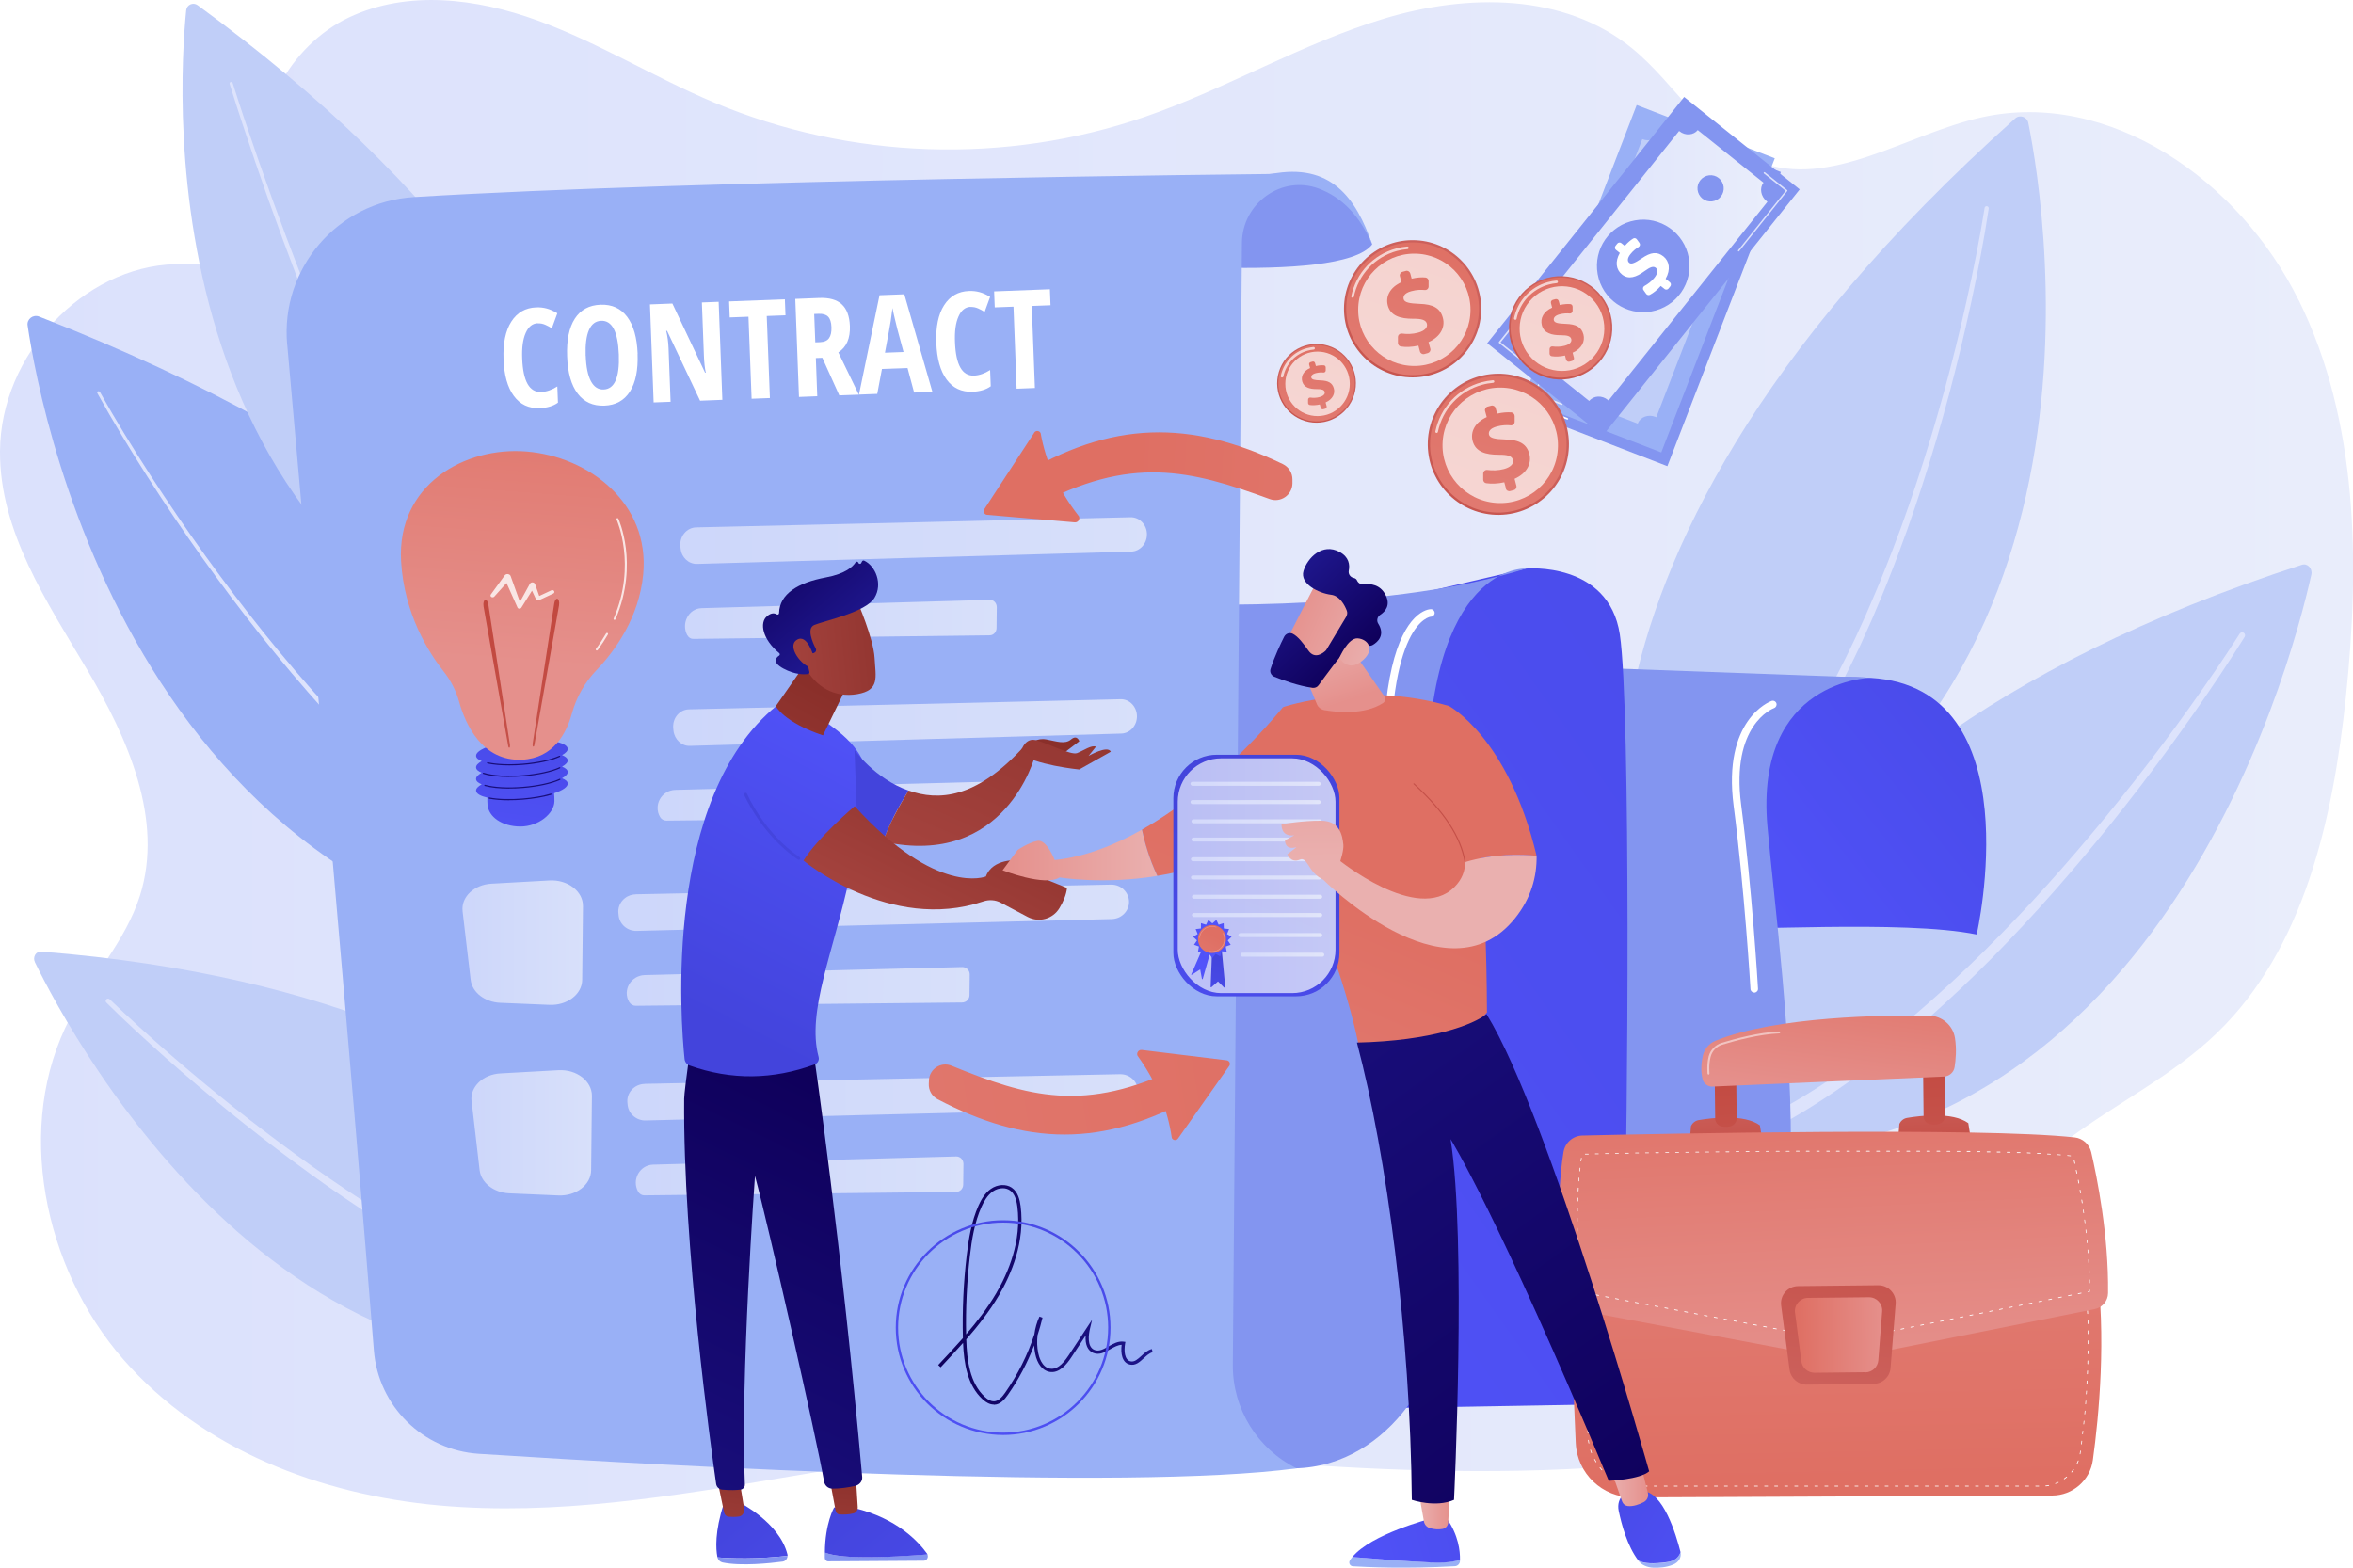 <?xml version="1.0" encoding="UTF-8"?>
<svg xmlns="http://www.w3.org/2000/svg" xmlns:xlink="http://www.w3.org/1999/xlink" viewBox="0 0 300 199.88">
  <defs>
    <style>
      .cls-1 {
        fill: url(#linear-gradient-75);
      }

      .cls-2 {
        fill: url(#linear-gradient-2);
      }

      .cls-3 {
        fill: url(#linear-gradient-51);
      }

      .cls-4, .cls-5, .cls-6, .cls-7, .cls-8, .cls-9, .cls-10, .cls-11 {
        fill: #fff;
      }

      .cls-12 {
        fill: url(#linear-gradient-17);
      }

      .cls-13 {
        fill: url(#linear-gradient-87);
      }

      .cls-14 {
        fill: url(#linear-gradient-93);
      }

      .cls-15 {
        fill: url(#linear-gradient-92);
      }

      .cls-16 {
        fill: url(#linear-gradient-80);
      }

      .cls-17 {
        fill: url(#linear-gradient-43);
      }

      .cls-18 {
        fill: url(#linear-gradient-4);
        mix-blend-mode: multiply;
      }

      .cls-19 {
        fill: url(#linear-gradient-15);
      }

      .cls-20 {
        fill: url(#linear-gradient-58);
      }

      .cls-21 {
        fill: url(#linear-gradient-69);
      }

      .cls-22 {
        fill: url(#linear-gradient-81);
      }

      .cls-23 {
        fill: url(#linear-gradient-18);
      }

      .cls-24 {
        fill: url(#linear-gradient-56);
      }

      .cls-25 {
        fill: url(#linear-gradient-40);
      }

      .cls-26 {
        fill: url(#linear-gradient-52);
      }

      .cls-27 {
        fill: url(#linear-gradient-28);
      }

      .cls-28 {
        fill: url(#linear-gradient-36);
      }

      .cls-29 {
        fill: url(#linear-gradient-78);
      }

      .cls-30 {
        fill: url(#linear-gradient-20);
      }

      .cls-31 {
        fill: url(#linear-gradient-82);
      }

      .cls-31, .cls-32, .cls-33, .cls-34, .cls-35, .cls-36, .cls-37, .cls-38, .cls-39, .cls-40, .cls-41, .cls-42 {
        opacity: .78;
      }

      .cls-43 {
        fill: url(#linear-gradient-53);
      }

      .cls-44 {
        isolation: isolate;
      }

      .cls-45 {
        fill: #99b0f6;
      }

      .cls-46 {
        fill: url(#linear-gradient-91);
      }

      .cls-47 {
        fill: url(#linear-gradient-60);
      }

      .cls-48 {
        fill: url(#linear-gradient-84);
      }

      .cls-5 {
        opacity: .5;
      }

      .cls-49 {
        fill: url(#linear-gradient-35);
      }

      .cls-50 {
        fill: url(#linear-gradient-48);
      }

      .cls-32 {
        fill: url(#linear-gradient-12);
      }

      .cls-51 {
        fill: url(#linear-gradient-32);
      }

      .cls-52 {
        fill: url(#linear-gradient-97);
      }

      .cls-53 {
        fill: url(#linear-gradient-50);
      }

      .cls-54 {
        fill: url(#linear-gradient-63);
      }

      .cls-55 {
        fill: url(#linear-gradient-67);
      }

      .cls-56 {
        fill: url(#linear-gradient-95);
      }

      .cls-57 {
        fill: url(#linear-gradient-86);
      }

      .cls-58 {
        fill: url(#linear-gradient-39);
      }

      .cls-59 {
        fill: #8395f0;
      }

      .cls-6 {
        mix-blend-mode: soft-light;
      }

      .cls-60 {
        fill: url(#linear-gradient-59);
      }

      .cls-61 {
        fill: url(#linear-gradient-49);
      }

      .cls-62 {
        fill: url(#linear-gradient-37);
      }

      .cls-63 {
        fill: url(#linear-gradient-16);
      }

      .cls-64 {
        fill: url(#linear-gradient-31);
      }

      .cls-65 {
        fill: url(#linear-gradient-85);
      }

      .cls-33 {
        fill: url(#linear-gradient-8);
      }

      .cls-66 {
        fill: url(#linear-gradient-61);
      }

      .cls-67 {
        fill: url(#linear-gradient-68);
      }

      .cls-68 {
        fill: url(#linear-gradient-62);
      }

      .cls-69 {
        fill: url(#linear-gradient-41);
      }

      .cls-70 {
        fill: url(#linear-gradient-76);
      }

      .cls-7 {
        opacity: .72;
      }

      .cls-71 {
        fill: url(#linear-gradient-98);
      }

      .cls-35 {
        fill: url(#linear-gradient-13);
      }

      .cls-72 {
        fill: #c0cef8;
      }

      .cls-73 {
        fill: url(#linear-gradient-21);
      }

      .cls-74 {
        fill: url(#linear-gradient-72);
      }

      .cls-75 {
        fill: url(#linear-gradient-25);
      }

      .cls-76 {
        fill: url(#linear-gradient-89);
      }

      .cls-77 {
        fill: url(#linear-gradient-64);
      }

      .cls-78 {
        fill: url(#linear-gradient-83);
      }

      .cls-79 {
        fill: url(#linear-gradient-54);
      }

      .cls-80 {
        fill: url(#linear-gradient-45);
      }

      .cls-81 {
        fill: url(#linear-gradient-55);
      }

      .cls-36 {
        fill: url(#linear-gradient-11);
      }

      .cls-82 {
        fill: url(#linear-gradient-34);
      }

      .cls-83 {
        fill: url(#linear-gradient-65);
      }

      .cls-84 {
        fill: url(#linear-gradient-70);
      }

      .cls-37 {
        fill: url(#linear-gradient-7);
      }

      .cls-8 {
        opacity: .79;
      }

      .cls-85 {
        fill: url(#linear-gradient-79);
      }

      .cls-86 {
        fill: url(#linear-gradient-88);
      }

      .cls-87 {
        fill: url(#linear-gradient-66);
      }

      .cls-38 {
        fill: url(#linear-gradient-9);
      }

      .cls-88 {
        fill: url(#linear-gradient-96);
      }

      .cls-89 {
        fill: #dde3fc;
      }

      .cls-90 {
        fill: url(#linear-gradient-24);
      }

      .cls-91 {
        fill: url(#linear-gradient-73);
      }

      .cls-39 {
        fill: url(#linear-gradient-6);
      }

      .cls-92 {
        fill: url(#linear-gradient-100);
      }

      .cls-40 {
        fill: url(#linear-gradient-14);
      }

      .cls-93 {
        fill: url(#linear-gradient-22);
      }

      .cls-94 {
        filter: url(#luminosity-noclip-2);
      }

      .cls-95 {
        fill: url(#linear-gradient-74);
      }

      .cls-96 {
        fill: url(#linear-gradient-42);
      }

      .cls-97 {
        mask: url(#mask-1);
      }

      .cls-98 {
        mask: url(#mask);
      }

      .cls-99 {
        fill: url(#linear-gradient-99);
      }

      .cls-100 {
        fill: url(#linear-gradient-3);
      }

      .cls-101 {
        fill: url(#linear-gradient);
      }

      .cls-9 {
        opacity: .69;
      }

      .cls-10 {
        opacity: .31;
      }

      .cls-41 {
        fill: url(#linear-gradient-5);
      }

      .cls-102 {
        fill: url(#linear-gradient-27);
      }

      .cls-103 {
        fill: url(#linear-gradient-33);
      }

      .cls-104 {
        fill: url(#linear-gradient-38);
      }

      .cls-105 {
        fill: url(#linear-gradient-94);
      }

      .cls-106 {
        fill: url(#linear-gradient-29);
      }

      .cls-107 {
        fill: url(#linear-gradient-30);
      }

      .cls-108 {
        fill: url(#linear-gradient-23);
      }

      .cls-109 {
        fill: url(#linear-gradient-19);
      }

      .cls-110 {
        fill: url(#linear-gradient-71);
      }

      .cls-111 {
        fill: url(#linear-gradient-77);
      }

      .cls-42 {
        fill: url(#linear-gradient-10);
      }

      .cls-112 {
        fill: url(#linear-gradient-90);
      }

      .cls-113 {
        fill: url(#linear-gradient-44);
      }

      .cls-114 {
        fill: url(#linear-gradient-57);
      }

      .cls-115 {
        fill: url(#linear-gradient-47);
      }

      .cls-116 {
        fill: url(#linear-gradient-46);
      }

      .cls-117 {
        fill: url(#linear-gradient-26);
      }

      .cls-11 {
        opacity: .51;
      }
    </style>
    <linearGradient id="linear-gradient" x1="0" y1="96.16" x2="300" y2="96.16" gradientUnits="userSpaceOnUse">
      <stop offset="0" stop-color="#dbe1fc"/>
      <stop offset="1" stop-color="#e9edfb"/>
    </linearGradient>
    <linearGradient id="linear-gradient-2" x1="280.46" y1="68.7" x2="218.81" y2="117.83" gradientUnits="userSpaceOnUse">
      <stop offset="0" stop-color="#4344dc"/>
      <stop offset="1" stop-color="#5153fa"/>
    </linearGradient>
    <linearGradient id="linear-gradient-3" x1="371.61" y1="3.35" x2="113.61" y2="186.28" xlink:href="#linear-gradient-2"/>
    <filter id="luminosity-noclip-2" data-name="luminosity-noclip" x="39.43" y="25.41" width="118.98" height="160.85" color-interpolation-filters="sRGB" filterUnits="userSpaceOnUse">
      <feFlood flood-color="#fff" result="bg"/>
      <feBlend in="SourceGraphic" in2="bg"/>
    </filter>
    <filter id="luminosity-noclip-3" x="8312.78" y="-8308.65" width="-32766" height="32766" color-interpolation-filters="sRGB" filterUnits="userSpaceOnUse">
      <feFlood flood-color="#fff" result="bg"/>
      <feBlend in="SourceGraphic" in2="bg"/>
    </filter>
    <mask id="mask-1" x="8312.78" y="-8308.65" width="-32766" height="32766" maskUnits="userSpaceOnUse"/>
    <linearGradient id="linear-gradient-4" x1="143.65" y1="55.75" x2="-8.68" y2="250.68" gradientUnits="userSpaceOnUse">
      <stop offset="0" stop-color="#fff"/>
      <stop offset="1" stop-color="#000"/>
    </linearGradient>
    <mask id="mask" x="39.43" y="25.41" width="118.98" height="160.85" maskUnits="userSpaceOnUse">
      <g class="cls-94">
        <g class="cls-97">
          <path class="cls-18" d="M54.83,29.22l98.93-3.81c-4.08,30.21-2.36,91.72-.8,152.34,.09,3.59,2.2,6.83,5.45,8.36h0s-65.98,.76-94.34-1.25c-6.68-.47-12.12-5.52-13.11-12.14-3.89-25.97-13.2-93.07-11.27-128.6,.44-8.13,7-14.6,15.14-14.91Z"/>
        </g>
      </g>
    </mask>
    <linearGradient id="linear-gradient-5" x1="60.11" y1="144.43" x2="75.48" y2="144.43" xlink:href="#linear-gradient"/>
    <linearGradient id="linear-gradient-6" x1="79.98" y1="139.91" x2="145.1" y2="139.91" xlink:href="#linear-gradient"/>
    <linearGradient id="linear-gradient-7" x1="81.06" y1="149.93" x2="122.84" y2="149.93" xlink:href="#linear-gradient"/>
    <linearGradient id="linear-gradient-8" x1="58.96" y1="120.2" x2="74.33" y2="120.2" xlink:href="#linear-gradient"/>
    <linearGradient id="linear-gradient-9" x1="78.83" y1="115.74" x2="143.95" y2="115.74" xlink:href="#linear-gradient"/>
    <linearGradient id="linear-gradient-10" x1="79.91" y1="125.78" x2="123.64" y2="125.78" xlink:href="#linear-gradient"/>
    <linearGradient id="linear-gradient-11" x1="85.83" y1="92.13" x2="144.96" y2="92.13" xlink:href="#linear-gradient"/>
    <linearGradient id="linear-gradient-12" x1="83.84" y1="102.15" x2="126.51" y2="102.15" xlink:href="#linear-gradient"/>
    <linearGradient id="linear-gradient-13" x1="86.74" y1="68.93" x2="146.24" y2="68.93" xlink:href="#linear-gradient"/>
    <linearGradient id="linear-gradient-14" x1="87.35" y1="78.97" x2="127.1" y2="78.97" xlink:href="#linear-gradient"/>
    <linearGradient id="linear-gradient-15" x1="69.28" y1="79.1" x2="64.53" y2="112.09" xlink:href="#linear-gradient-2"/>
    <linearGradient id="linear-gradient-16" x1="67.87" y1="71.79" x2="65.49" y2="117.24" gradientUnits="userSpaceOnUse">
      <stop offset="0" stop-color="#0f005b"/>
      <stop offset="1" stop-color="#1e168c"/>
    </linearGradient>
    <linearGradient id="linear-gradient-17" x1="68.06" y1="71.8" x2="65.68" y2="117.25" xlink:href="#linear-gradient-16"/>
    <linearGradient id="linear-gradient-18" x1="67.89" y1="71.79" x2="65.51" y2="117.24" xlink:href="#linear-gradient-16"/>
    <linearGradient id="linear-gradient-19" x1="68.07" y1="71.8" x2="65.69" y2="117.25" xlink:href="#linear-gradient-16"/>
    <linearGradient id="linear-gradient-20" x1="68.93" y1="41.09" x2="65.57" y2="84.51" gradientUnits="userSpaceOnUse">
      <stop offset="0" stop-color="#df6f63"/>
      <stop offset="1" stop-color="#e5908c"/>
    </linearGradient>
    <linearGradient id="linear-gradient-21" x1="69.48" y1="82.07" x2="70.61" y2="118.17" gradientUnits="userSpaceOnUse">
      <stop offset="0" stop-color="#c24940"/>
      <stop offset="1" stop-color="#cc605b"/>
    </linearGradient>
    <linearGradient id="linear-gradient-22" x1="63.22" y1="82.27" x2="64.35" y2="118.37" xlink:href="#linear-gradient-21"/>
    <linearGradient id="linear-gradient-23" x1="119.62" y1="165.08" x2="146.92" y2="165.08" xlink:href="#linear-gradient-16"/>
    <linearGradient id="linear-gradient-24" x1="143.35" y1="131.02" x2="117.05" y2="196.13" xlink:href="#linear-gradient-2"/>
    <linearGradient id="linear-gradient-25" x1="-2731.96" y1="729.54" x2="-2732.84" y2="647.97" gradientTransform="translate(2958.79 -569.32) rotate(-.6)" xlink:href="#linear-gradient-20"/>
    <linearGradient id="linear-gradient-26" x1="-2745.67" y1="690.48" x2="-2746.06" y2="680.96" gradientTransform="translate(2958.79 -569.32) rotate(-.6)" xlink:href="#linear-gradient-21"/>
    <linearGradient id="linear-gradient-27" x1="-2746.17" y1="676.19" x2="-2744.2" y2="703.47" gradientTransform="translate(2958.79 -569.32) rotate(-.6)" xlink:href="#linear-gradient-21"/>
    <linearGradient id="linear-gradient-28" x1="-2719.15" y1="689.39" x2="-2719.54" y2="679.87" gradientTransform="translate(2958.79 -569.32) rotate(-.6)" xlink:href="#linear-gradient-21"/>
    <linearGradient id="linear-gradient-29" x1="-2719.72" y1="674.29" x2="-2717.75" y2="701.57" gradientTransform="translate(2958.79 -569.32) rotate(-.6)" xlink:href="#linear-gradient-21"/>
    <linearGradient id="linear-gradient-30" x1="-2730.61" y1="661.01" x2="-2733.26" y2="680.43" gradientTransform="translate(2958.79 -569.32) rotate(-.6)" xlink:href="#linear-gradient-20"/>
    <linearGradient id="linear-gradient-31" x1="232.34" y1="133.14" x2="234.43" y2="174.95" xlink:href="#linear-gradient-20"/>
    <linearGradient id="linear-gradient-32" x1="-2729.11" y1="687.33" x2="-2732.94" y2="717.65" gradientTransform="translate(2958.79 -569.32) rotate(-.6)" xlink:href="#linear-gradient-21"/>
    <linearGradient id="linear-gradient-33" x1="-2737.31" y1="711.12" x2="-2726.18" y2="711.12" gradientTransform="translate(2958.79 -569.32) rotate(-.6)" xlink:href="#linear-gradient-20"/>
    <linearGradient id="linear-gradient-34" x1="1623.48" y1="3048.52" x2="1619.44" y2="3100.52" gradientTransform="translate(-2256.57 -2384.61) rotate(-17.54)" gradientUnits="userSpaceOnUse">
      <stop offset="0" stop-color="#8fe5b7"/>
      <stop offset="1" stop-color="#373c8d"/>
    </linearGradient>
    <linearGradient id="linear-gradient-35" x1="1624.84" y1="3047.08" x2="1620.8" y2="3099.08" gradientTransform="translate(-3221.46 452.71) rotate(-68.9)" xlink:href="#linear-gradient-34"/>
    <linearGradient id="linear-gradient-36" x1="193.81" y1="33.86" x2="225.34" y2="33.86" xlink:href="#linear-gradient"/>
    <linearGradient id="linear-gradient-37" x1="798.47" y1="617.49" x2="805.21" y2="609.67" gradientTransform="translate(258.01 -957.07) rotate(58)" xlink:href="#linear-gradient-21"/>
    <linearGradient id="linear-gradient-38" x1="809.01" y1="603.97" x2="789.08" y2="634.07" gradientTransform="translate(-493.82 -714.17) rotate(11.95)" xlink:href="#linear-gradient-20"/>
    <linearGradient id="linear-gradient-39" x1="808.42" y1="604.83" x2="797.81" y2="622.64" gradientTransform="translate(-768.95 -328.53) rotate(-15.18)" xlink:href="#linear-gradient-20"/>
    <linearGradient id="linear-gradient-40" x1="807.68" y1="617.45" x2="819.41" y2="603.83" gradientTransform="translate(-768.95 -328.53) rotate(-15.18)" xlink:href="#linear-gradient-21"/>
    <linearGradient id="linear-gradient-41" x1="826.04" y1="593.9" x2="791.34" y2="646.31" gradientTransform="translate(-768.95 -328.53) rotate(-15.18)" xlink:href="#linear-gradient-20"/>
    <linearGradient id="linear-gradient-42" x1="825" y1="595.4" x2="806.53" y2="626.41" gradientTransform="translate(-768.95 -328.53) rotate(-15.18)" xlink:href="#linear-gradient-20"/>
    <linearGradient id="linear-gradient-43" x1="813.36" y1="637.39" x2="825.43" y2="623.37" gradientTransform="translate(-718.5 -435.99) rotate(-8.6)" xlink:href="#linear-gradient-21"/>
    <linearGradient id="linear-gradient-44" x1="832.26" y1="613.15" x2="796.56" y2="667.09" gradientTransform="translate(-584.35 -627.99) rotate(4.4)" xlink:href="#linear-gradient-20"/>
    <linearGradient id="linear-gradient-45" x1="831.19" y1="614.7" x2="812.18" y2="646.61" gradientTransform="translate(-768.95 -328.53) rotate(-15.18)" xlink:href="#linear-gradient-20"/>
    <linearGradient id="linear-gradient-46" x1="828.2" y1="621.31" x2="837.05" y2="611.04" gradientTransform="translate(-745.63 -384.52) rotate(-11.82)" xlink:href="#linear-gradient-21"/>
    <linearGradient id="linear-gradient-47" x1="842.05" y1="603.55" x2="815.89" y2="643.07" gradientTransform="translate(-599.17 -619.26) rotate(3.52)" xlink:href="#linear-gradient-20"/>
    <linearGradient id="linear-gradient-48" x1="841.27" y1="604.68" x2="827.34" y2="628.06" gradientTransform="translate(-768.95 -328.53) rotate(-15.18)" xlink:href="#linear-gradient-20"/>
    <linearGradient id="linear-gradient-49" x1="170.17" y1="133.59" x2="-67.4" y2="171.8" xlink:href="#linear-gradient-20"/>
    <linearGradient id="linear-gradient-50" x1="170.55" y1="135.93" x2="-67.03" y2="174.14" xlink:href="#linear-gradient-20"/>
    <linearGradient id="linear-gradient-51" x1="143.95" y1="60.19" x2="300.56" y2="67.46" xlink:href="#linear-gradient-20"/>
    <linearGradient id="linear-gradient-52" x1="143.91" y1="61.21" x2="300.51" y2="68.48" xlink:href="#linear-gradient-20"/>
    <linearGradient id="linear-gradient-53" x1="91.35" y1="192.21" x2="116.1" y2="222.62" xlink:href="#linear-gradient-2"/>
    <linearGradient id="linear-gradient-54" x1="-1600.62" y1="184.78" x2="-1602.36" y2="199.93" gradientTransform="translate(1694.47)" gradientUnits="userSpaceOnUse">
      <stop offset="0" stop-color="#8a2f2a"/>
      <stop offset="1" stop-color="#a6443f"/>
    </linearGradient>
    <linearGradient id="linear-gradient-55" x1="106.16" y1="191.18" x2="133.85" y2="225.37" xlink:href="#linear-gradient-2"/>
    <linearGradient id="linear-gradient-56" x1="-1407.63" y1="144.93" x2="-1409.37" y2="160.08" gradientTransform="translate(1503.45 -46.79) rotate(-3.61)" xlink:href="#linear-gradient-54"/>
    <linearGradient id="linear-gradient-57" x1="108.68" y1="139.97" x2="72.33" y2="214.92" xlink:href="#linear-gradient-16"/>
    <linearGradient id="linear-gradient-58" x1="91.28" y1="130.6" x2="112.26" y2="89.7" xlink:href="#linear-gradient-2"/>
    <linearGradient id="linear-gradient-59" x1="104.22" y1="87.75" x2="90.38" y2="112.78" gradientTransform="matrix(1, 0, 0, 1, 0, 0)" xlink:href="#linear-gradient-54"/>
    <linearGradient id="linear-gradient-60" x1="-286.48" y1="81.74" x2="-305.46" y2="83.61" gradientTransform="translate(404.37)" xlink:href="#linear-gradient-54"/>
    <linearGradient id="linear-gradient-61" x1="-307.11" y1="69.24" x2="-297.14" y2="80.92" gradientTransform="translate(404.37)" xlink:href="#linear-gradient-16"/>
    <linearGradient id="linear-gradient-62" x1="-286.48" y1="81.76" x2="-305.46" y2="83.63" gradientTransform="translate(404.37)" xlink:href="#linear-gradient-54"/>
    <linearGradient id="linear-gradient-63" x1="-296.73" y1="104.68" x2="-305.19" y2="113.32" gradientTransform="translate(404.37)" xlink:href="#linear-gradient-2"/>
    <linearGradient id="linear-gradient-64" x1="-270.67" y1="75.72" x2="-286.47" y2="111.94" gradientTransform="translate(404.37)" xlink:href="#linear-gradient-54"/>
    <linearGradient id="linear-gradient-65" x1="-270.8" y1="95.67" x2="-279.48" y2="104.73" gradientTransform="translate(404.37)" xlink:href="#linear-gradient-54"/>
    <linearGradient id="linear-gradient-66" x1="-261.47" y1="79.74" x2="-277.27" y2="115.95" gradientTransform="translate(404.37)" xlink:href="#linear-gradient-54"/>
    <linearGradient id="linear-gradient-67" x1="127.15" y1="96.11" x2="115.54" y2="119.18" gradientTransform="matrix(1, 0, 0, 1, 0, 0)" xlink:href="#linear-gradient-54"/>
    <linearGradient id="linear-gradient-68" x1="96.59" y1="106.25" x2="130.04" y2="90.12" xlink:href="#linear-gradient-2"/>
    <linearGradient id="linear-gradient-69" x1="-1566.63" y1="109.01" x2="-1546.92" y2="109.01" gradientTransform="translate(1694.47)" gradientUnits="userSpaceOnUse">
      <stop offset="0" stop-color="#e5908c"/>
      <stop offset="1" stop-color="#eab0af"/>
    </linearGradient>
    <linearGradient id="linear-gradient-70" x1="154.07" y1="106.74" x2="118.28" y2="190.63" xlink:href="#linear-gradient-20"/>
    <linearGradient id="linear-gradient-71" x1="174.15" y1="115.3" x2="138.36" y2="199.2" xlink:href="#linear-gradient-20"/>
    <linearGradient id="linear-gradient-72" x1="-1522.52" y1="89.3" x2="-1525.68" y2="79.81" xlink:href="#linear-gradient-69"/>
    <linearGradient id="linear-gradient-73" x1="-239.8" y1="77.66" x2="-228.44" y2="82.6" gradientTransform="translate(404.37)" xlink:href="#linear-gradient-69"/>
    <linearGradient id="linear-gradient-74" x1="3577.68" y1="4639.85" x2="3591.25" y2="4639.85" gradientTransform="translate(6003.2 -490.78) rotate(-133.27) scale(1 -1)" xlink:href="#linear-gradient-16"/>
    <linearGradient id="linear-gradient-75" x1="-240.51" y1="79.29" x2="-229.15" y2="84.23" gradientTransform="translate(404.37)" xlink:href="#linear-gradient-69"/>
    <linearGradient id="linear-gradient-76" x1="-184.15" y1="185.98" x2="-235.27" y2="200.56" gradientTransform="translate(404.37)" xlink:href="#linear-gradient-2"/>
    <linearGradient id="linear-gradient-77" x1="1504.86" y1="192.56" x2="1508.84" y2="192.56" gradientTransform="translate(1689.7) rotate(-180) scale(1 -1)" xlink:href="#linear-gradient-69"/>
    <linearGradient id="linear-gradient-78" x1="-212.65" y1="183.02" x2="-180.79" y2="203.77" gradientTransform="translate(404.37)" xlink:href="#linear-gradient-2"/>
    <linearGradient id="linear-gradient-79" x1="1479.57" y1="189.25" x2="1484.33" y2="189.25" gradientTransform="translate(1689.7) rotate(-180) scale(1 -1)" xlink:href="#linear-gradient-69"/>
    <linearGradient id="linear-gradient-80" x1="-854.1" y1="196.23" x2="-781.57" y2="95.95" gradientTransform="translate(-643.3) rotate(-180) scale(1 -1)" xlink:href="#linear-gradient-16"/>
    <linearGradient id="linear-gradient-81" x1="161.1" y1="109.35" x2="147.9" y2="142.39" xlink:href="#linear-gradient-2"/>
    <linearGradient id="linear-gradient-82" x1="150.16" y1="111.66" x2="170.26" y2="111.66" xlink:href="#linear-gradient"/>
    <linearGradient id="linear-gradient-83" x1="151.78" y1="99.93" x2="168.39" y2="99.93" xlink:href="#linear-gradient"/>
    <linearGradient id="linear-gradient-84" x1="151.78" y1="102.26" x2="168.39" y2="102.26" xlink:href="#linear-gradient"/>
    <linearGradient id="linear-gradient-85" x1="151.91" y1="104.71" x2="168.52" y2="104.71" xlink:href="#linear-gradient"/>
    <linearGradient id="linear-gradient-86" x1="151.91" y1="107.04" x2="168.52" y2="107.04" xlink:href="#linear-gradient"/>
    <linearGradient id="linear-gradient-87" x1="151.84" y1="109.56" x2="168.45" y2="109.56" xlink:href="#linear-gradient"/>
    <linearGradient id="linear-gradient-88" x1="151.84" y1="111.89" x2="168.45" y2="111.89" xlink:href="#linear-gradient"/>
    <linearGradient id="linear-gradient-89" x1="151.97" y1="114.33" x2="168.58" y2="114.33" xlink:href="#linear-gradient"/>
    <linearGradient id="linear-gradient-90" x1="151.97" y1="116.66" x2="168.58" y2="116.66" xlink:href="#linear-gradient"/>
    <linearGradient id="linear-gradient-91" x1="157.89" y1="119.22" x2="168.58" y2="119.22" xlink:href="#linear-gradient"/>
    <linearGradient id="linear-gradient-92" x1="158.15" y1="121.72" x2="168.83" y2="121.72" xlink:href="#linear-gradient"/>
    <linearGradient id="linear-gradient-93" x1="155.58" y1="122.13" x2="152.97" y2="132.94" xlink:href="#linear-gradient-2"/>
    <linearGradient id="linear-gradient-94" x1="-117.74" y1="-127.62" x2="-120.35" y2="-116.81" gradientTransform="translate(262.37 250.05) rotate(5.27)" xlink:href="#linear-gradient-2"/>
    <linearGradient id="linear-gradient-95" x1="156.69" y1="113.4" x2="155.62" y2="116.62" xlink:href="#linear-gradient-2"/>
    <linearGradient id="linear-gradient-96" x1="154.79" y1="119.26" x2="147.82" y2="131.85" gradientTransform="translate(235.56 -58.17) rotate(76.72)" xlink:href="#linear-gradient-20"/>
    <linearGradient id="linear-gradient-97" x1="182.14" y1="118.71" x2="146.34" y2="202.61" xlink:href="#linear-gradient-20"/>
    <linearGradient id="linear-gradient-98" x1="181.81" y1="83.89" x2="182.23" y2="109.9" gradientTransform="matrix(1, 0, 0, 1, 0, 0)" xlink:href="#linear-gradient-69"/>
    <linearGradient id="linear-gradient-99" x1="166.97" y1="84.13" x2="167.39" y2="110.14" gradientTransform="matrix(1, 0, 0, 1, 0, 0)" xlink:href="#linear-gradient-69"/>
    <linearGradient id="linear-gradient-100" x1="200.54" y1="97.93" x2="148.66" y2="119.3" xlink:href="#linear-gradient-21"/>
  </defs>
  <g class="cls-44">
    <g id="Illustration">
      <g>
        <path class="cls-101" d="M293.08,38.3c-7.56-15.36-24.17-26.9-40.34-23.36-9.68,2.12-19.3,9.24-28.58,5.67-6.69-2.58-10.47-9.88-16.09-14.46-8.66-7.05-20.94-6.97-31.49-3.81-10.55,3.16-20.2,8.97-30.62,12.56-17.76,6.12-37.58,5.46-54.93-1.84-7.62-3.2-14.74-7.63-22.5-10.45-7.75-2.82-16.55-3.92-24.03-.39-7.48,3.53-12.85,12.76-10.26,20.9,.52,1.62,1.33,3.22,1.22,4.93-.17,2.74-2.7,4.75-5.26,5.35-2.56,.61-5.23,.21-7.85,.28C10.58,34,.06,45.23,0,57.55c-.05,10.21,5.98,19.19,11.13,27.87,5.15,8.68,9.78,19.09,6.71,28.79-1.82,5.75-6.09,10.25-8.88,15.55-7.25,13.75-3.37,31.96,6.75,43.55,10.12,11.6,25.28,17.27,40.24,18.63,14.96,1.35,29.96-1.19,44.79-3.69,14.82-2.51,29.84-5,44.79-3.56,0,0,38.83,5.42,68.67,1.37,6.25-.85,33.56,.82,36.2-5.17,2.23-5.05,.23-10.97,.69-16.51,.66-7.98,6.39-14.53,12.64-19.17,6.25-4.64,13.34-8.1,18.96-13.54,11.01-10.64,14.75-27.11,16.39-42.7,1.81-17.17,1.58-35.32-5.99-50.68Z"/>
        <g>
          <path class="cls-72" d="M294.69,73.26c-2.66,11.95-20.72,80.76-82.94,73.5,0,0,1.21-48.71,81.74-74.75,.7-.23,1.37,.47,1.2,1.25Z"/>
          <path class="cls-89" d="M286.18,81.21c-2.05,3.29-4.21,6.49-6.42,9.66-2.22,3.17-4.5,6.28-6.85,9.35-2.35,3.07-4.77,6.09-7.26,9.05-2.49,2.96-5.04,5.87-7.68,8.7-2.64,2.83-5.35,5.6-8.17,8.25-2.82,2.65-5.71,5.25-8.75,7.66-6.04,4.86-12.59,9.19-19.75,12.38-.45,.2-.97,0-1.17-.45-.2-.45,0-.97,.45-1.17,0,0,0,0,0,0h.02c6.99-3.03,13.48-7.21,19.5-11.95,3.03-2.35,5.92-4.89,8.75-7.49,2.83-2.6,5.55-5.32,8.2-8.1,2.66-2.78,5.23-5.65,7.74-8.57,2.51-2.92,4.95-5.9,7.33-8.93,2.37-3.03,4.69-6.11,6.93-9.25,2.24-3.13,4.44-6.31,6.5-9.55h0c.11-.18,.34-.23,.52-.12,.17,.11,.22,.34,.12,.51Z"/>
        </g>
        <g>
          <path class="cls-72" d="M4.45,122.68c4.81,9.88,34.91,66.2,87.72,46.9,0,0-11.19-42.28-86.93-48.25-.66-.05-1.1,.7-.79,1.34Z"/>
          <path class="cls-89" d="M13.98,127.4c2.48,2.4,5.06,4.72,7.66,6.99,2.61,2.27,5.27,4.48,7.97,6.64,2.71,2.15,5.46,4.25,8.25,6.28,2.8,2.03,5.64,4,8.54,5.88,2.9,1.88,5.84,3.69,8.85,5.38,3.01,1.68,6.06,3.3,9.2,4.72,.78,.38,1.57,.71,2.36,1.05,.79,.33,1.57,.7,2.38,1l2.4,.94,2.44,.85c3.26,1.08,6.58,1.96,9.95,2.55h0c.38,.07,.63,.43,.57,.81-.07,.38-.43,.63-.81,.57h0c-6.9-1.29-13.51-3.7-19.8-6.68-3.16-1.47-6.22-3.13-9.24-4.86-3.02-1.72-5.96-3.58-8.85-5.5-2.9-1.91-5.73-3.92-8.52-5.99-2.79-2.07-5.53-4.2-8.22-6.38-2.69-2.19-5.34-4.43-7.93-6.73-2.59-2.3-5.15-4.64-7.62-7.09-.12-.11-.12-.3,0-.42,.11-.12,.3-.12,.42,0h0Z"/>
        </g>
        <g>
          <path class="cls-72" d="M258.6,15.66c2.37,11.75,13.37,80.71-49.49,102.66,0,0-18.93-43.53,47.82-103.22,.58-.52,1.51-.21,1.67,.56Z"/>
          <path class="cls-89" d="M253.56,26.56c-.6,4-1.37,7.96-2.22,11.91-.85,3.95-1.79,7.87-2.83,11.78-1.04,3.9-2.18,7.78-3.43,11.62-.32,.96-.62,1.92-.95,2.88l-.99,2.86c-.7,1.9-1.38,3.8-2.13,5.67-.72,1.89-1.52,3.74-2.31,5.61l-1.24,2.77c-.4,.93-.87,1.83-1.3,2.74-1.77,3.64-3.66,7.22-5.8,10.67l-.79,1.3-.84,1.27-.84,1.27-.42,.63-.44,.62-1.78,2.47-1.89,2.39c-2.58,3.14-5.39,6.1-8.49,8.75-.26,.22-.65,.19-.88-.07-.22-.26-.19-.65,.07-.88h0s0,0,0,0c3.05-2.57,5.84-5.45,8.4-8.53l1.88-2.34,1.77-2.42,.44-.61,.42-.62,.84-1.25,.84-1.25,.79-1.28c2.14-3.39,4.05-6.94,5.83-10.54,.43-.91,.9-1.8,1.31-2.71l1.25-2.74c.79-1.85,1.61-3.69,2.34-5.56,.76-1.86,1.46-3.75,2.17-5.63l1.01-2.84c.34-.95,.64-1.91,.97-2.86,1.27-3.82,2.43-7.68,3.5-11.56,1.07-3.88,2.04-7.79,2.91-11.72,.87-3.93,1.67-7.88,2.3-11.85h0c.02-.15,.16-.25,.3-.22,.14,.02,.24,.16,.22,.3Z"/>
        </g>
        <g>
          <path class="cls-45" d="M3.52,41.48c1.78,12.12,15.13,82.22,85.08,81.22,0,0,3.44-48.46-83.62-82.34-.76-.3-1.57,.33-1.46,1.12Z"/>
          <path class="cls-89" d="M12.74,49.98c2.01,3.6,4.19,7.12,6.43,10.6,2.24,3.47,4.58,6.89,6.99,10.25,4.84,6.72,10,13.21,15.59,19.34,5.59,6.12,11.6,11.9,18.2,16.98,1.64,1.27,3.34,2.49,5.06,3.66,1.72,1.17,3.49,2.28,5.3,3.31,3.61,2.09,7.41,3.87,11.35,5.26h0c.21,.08,.32,.3,.24,.51-.08,.21-.31,.31-.53,.24h0c-3.99-1.43-7.82-3.25-11.46-5.38-1.82-1.05-3.6-2.18-5.33-3.37-1.73-1.19-3.43-2.41-5.08-3.7-6.61-5.14-12.62-10.97-18.2-17.14-5.57-6.18-10.72-12.71-15.54-19.46-2.41-3.38-4.72-6.81-6.96-10.3-2.23-3.49-4.38-7.02-6.39-10.65-.05-.08-.01-.18,.07-.23,.08-.04,.19-.01,.23,.07h0Z"/>
        </g>
        <g>
          <path class="cls-72" d="M23.74,1.31c-1.09,10.8-4.87,73.88,53.69,88.06,0,0,13.18-40.89-52.24-88.71-.57-.42-1.38-.05-1.45,.65Z"/>
          <path class="cls-89" d="M29.66,10.57c1.04,3.3,2.15,6.58,3.29,9.85,1.14,3.27,2.32,6.53,3.54,9.77,2.43,6.48,5.01,12.91,7.78,19.26,2.78,6.34,5.74,12.6,9.04,18.68,1.64,3.05,3.39,6.03,5.24,8.94,1.86,2.91,3.84,5.74,6.02,8.4h0c.16,.19,.13,.47-.06,.63-.19,.16-.47,.13-.63-.06h0c-2.2-2.71-4.18-5.58-6.03-8.52-1.85-2.94-3.59-5.95-5.22-9.02-3.27-6.13-6.2-12.42-8.95-18.79-2.74-6.37-5.28-12.83-7.68-19.33-1.2-3.25-2.36-6.52-3.48-9.8-1.12-3.28-2.21-6.57-3.24-9.88-.03-.1,.02-.21,.12-.24,.1-.03,.2,.02,.24,.12h0Z"/>
        </g>
        <g>
          <path class="cls-2" d="M219.74,118.2c.81,.63,22.97-.98,32.28,.95,0,0,7.22-31.49-13.5-32.72-20.72-1.24-27.9,11.55-27.9,11.55l9.13,20.23Z"/>
          <path class="cls-59" d="M197.86,84.94l40.66,1.48s-14.82,.2-13.18,18.94c1.64,18.74,9.99,73.45-11.21,73.51-21.2,.05-21.54-9.63-21.54-9.63l5.27-84.3Z"/>
          <path class="cls-100" d="M178.87,76.15l15.72-3.66s10.51-.94,11.93,8.4c1.42,9.34,1.01,64.67,.56,76.09-.44,11.41,.63,20.19,7.05,21.9l-46.72,.81,11.46-103.53Z"/>
          <path class="cls-59" d="M146.92,76.91s28.62,1.57,47.67-4.42c0,0-12.66-.87-12.66,28.37,0,22.35,3.32,65.02,.42,73.12-2.89,8.1-13.72,18.99-29.23,9.63-15.52-9.36-6.19-106.71-6.19-106.71Z"/>
          <path class="cls-59" d="M139.31,33.07s31.57,3.44,35.64-1.91c0,0-3.24-9.63-12.84-8.99-9.61,.64-22.8,10.9-22.8,10.9Z"/>
          <path class="cls-45" d="M36.62,43.91c2.75,30.94,8.54,96.39,11.05,128.27,.56,7.11,6.26,12.72,13.37,13.18,25.34,1.63,82.38,4.78,104.27,1.85h0c-5.01-2.47-8.17-7.6-8.13-13.19l1.16-143.06c.04-5.06,5.08-8.69,9.81-6.91,2.98,1.12,5.24,3.5,6.79,7.12-2.07-6.02-5.32-10.43-12.84-8.99,0,0-73.62,.74-109.35,2.95-9.71,.6-17,9.1-16.14,18.79Z"/>
          <g class="cls-98">
            <path class="cls-72" d="M54.83,29.22l98.93-3.81c-4.08,30.21-2.36,91.72-.8,152.34,.09,3.59,2.2,6.83,5.45,8.36h0s-65.98,.76-94.34-1.25c-6.68-.47-12.12-5.52-13.11-12.14-3.89-25.97-13.2-93.07-11.27-128.6,.44-8.13,7-14.6,15.14-14.91Z"/>
          </g>
          <g>
            <path class="cls-41" d="M60.13,140.4l1.02,8.79c.19,1.61,1.8,2.87,3.78,2.96l6.26,.27c2.26,.1,4.16-1.36,4.18-3.21l.1-9.47c.02-1.9-1.95-3.42-4.28-3.29l-7.39,.41c-2.23,.12-3.89,1.72-3.68,3.54Z"/>
            <path class="cls-39" d="M82.19,138.19c10.43-.2,50.49-1.02,60.6-1.23,1.28-.03,2.32,.98,2.31,2.22h0c-.01,1.18-.98,2.14-2.2,2.17l-60.57,1.51c-1.17,.03-2.16-.81-2.3-1.93l-.03-.28c-.16-1.29,.86-2.42,2.19-2.45Z"/>
            <path class="cls-37" d="M81.37,151.95h0c.17,.29,.47,.47,.8,.46l39.73-.44c.5,0,.9-.41,.91-.92l.03-2.66c0-.53-.42-.96-.94-.94l-38.63,1.04c-1.72,.05-2.76,1.95-1.9,3.46Z"/>
          </g>
          <g>
            <path class="cls-33" d="M58.98,116.2l1.03,8.73c.19,1.6,1.8,2.85,3.78,2.93l6.26,.26c2.26,.1,4.16-1.35,4.18-3.18l.1-9.41c.02-1.89-1.95-3.4-4.28-3.27l-7.39,.41c-2.23,.12-3.89,1.71-3.68,3.51Z"/>
            <path class="cls-38" d="M81.04,114.02c10.43-.2,50.49-1.02,60.6-1.23,1.28-.03,2.32,.98,2.31,2.22h0c-.01,1.18-.98,2.14-2.2,2.17l-60.57,1.51c-1.17,.03-2.16-.81-2.3-1.93l-.03-.28c-.16-1.29,.86-2.42,2.19-2.45Z"/>
            <path class="cls-42" d="M80.24,127.78h0c.17,.29,.5,.47,.84,.46l41.58-.42c.52,0,.94-.41,.95-.92l.03-2.66c0-.53-.44-.96-.99-.94l-40.43,1.02c-1.8,.05-2.89,1.95-1.99,3.46Z"/>
          </g>
          <g>
            <path class="cls-36" d="M87.83,90.44c9.48-.21,45.85-1.07,55.04-1.29,1.16-.03,2.1,.98,2.09,2.21h0c-.01,1.18-.9,2.14-2,2.17l-55,1.57c-1.06,.03-1.96-.81-2.09-1.93l-.03-.28c-.14-1.29,.78-2.42,2-2.45Z"/>
            <path class="cls-32" d="M84.16,104.17h0c.17,.29,.48,.47,.82,.46l40.57-.43c.51,0,.92-.41,.93-.92l.03-2.66c0-.53-.43-.96-.96-.94l-39.45,1.03c-1.76,.05-2.82,1.95-1.94,3.46Z"/>
          </g>
          <g>
            <path class="cls-35" d="M88.76,67.24c9.53-.21,46.13-1.07,55.37-1.29,1.17-.03,2.12,.98,2.1,2.21h0c-.01,1.18-.9,2.14-2.01,2.17l-55.34,1.57c-1.07,.03-1.98-.81-2.1-1.93l-.03-.28c-.14-1.29,.79-2.42,2.01-2.45Z"/>
            <path class="cls-40" d="M87.64,81h0c.16,.29,.45,.47,.76,.46l37.8-.46c.47,0,.86-.42,.86-.92l.03-2.66c0-.53-.4-.96-.9-.94l-36.75,1.06c-1.64,.05-2.63,1.95-1.81,3.46Z"/>
          </g>
          <path class="cls-6" d="M178.21,140.82c-.26,0-.48-.21-.48-.47,0-.01-.03-1.53-.18-6.73,0-.27,.2-.49,.47-.49,.26-.01,.49,.2,.49,.47,.15,5.21,.18,6.73,.18,6.74,0,.27-.21,.49-.47,.49h0Z"/>
          <path class="cls-6" d="M177.86,128.13c-.26,0-.47-.21-.48-.47-.1-3.38-.26-7.13-.44-11.09-.23-5.35-.47-10.89-.6-16.22-.33-14.07,1.99-19.47,3.99-21.53,1.09-1.12,2-1.15,2.1-1.15,.27,0,.48,.22,.48,.48s-.21,.48-.47,.48c-.11,0-5.64,.62-5.14,21.69,.13,5.32,.36,10.85,.59,16.2,.17,3.96,.33,7.71,.44,11.1,0,.27-.2,.49-.47,.5,0,0-.01,0-.02,0Z"/>
          <path class="cls-6" d="M223.66,126.55c-.25,0-.47-.2-.48-.45,0-.13-.77-12.81-2.15-23.37-1.42-10.95,4.57-13.26,4.83-13.36,.25-.09,.53,.04,.62,.29,.09,.25-.04,.52-.29,.62h0c-.23,.08-5.52,2.19-4.2,12.33,1.38,10.59,2.15,23.31,2.15,23.44,.02,.27-.19,.49-.45,.51-.01,0-.02,0-.03,0Z"/>
          <g>
            <path class="cls-4" d="M68.56,41.21c-.67,.03-1.18,.44-1.53,1.23-.36,.8-.51,1.89-.45,3.28,.11,2.9,.92,4.32,2.43,4.26,.66-.03,1.35-.26,2.05-.71l.08,2.07c-.59,.43-1.37,.66-2.32,.7-1.41,.05-2.51-.47-3.31-1.56-.8-1.09-1.24-2.65-1.31-4.68-.08-2.03,.25-3.63,.99-4.79,.74-1.16,1.8-1.77,3.18-1.82,.46-.02,.9,.03,1.32,.14,.42,.11,.88,.31,1.37,.61l-.7,1.92c-.26-.17-.54-.32-.84-.45-.3-.13-.62-.2-.96-.18Z"/>
            <path class="cls-4" d="M81.29,45.11c.08,2.07-.25,3.68-.98,4.82-.73,1.14-1.82,1.74-3.26,1.79-1.45,.05-2.58-.46-3.4-1.54-.82-1.08-1.27-2.66-1.34-4.75-.08-2.07,.25-3.67,.98-4.8,.73-1.13,1.83-1.73,3.29-1.78,1.44-.05,2.57,.46,3.38,1.54,.81,1.08,1.26,2.65,1.34,4.72Zm-6.61,.25c.05,1.43,.27,2.5,.66,3.24,.39,.73,.93,1.09,1.62,1.06,1.4-.05,2.05-1.54,1.94-4.46-.11-2.92-.86-4.35-2.25-4.3-.71,.03-1.23,.42-1.56,1.18-.33,.76-.47,1.85-.42,3.28Z"/>
            <path class="cls-4" d="M92.1,50.98l-2.84,.11-4.21-8.91h-.11c.17,.69,.27,1.43,.3,2.22l.26,6.83-2.16,.08-.47-12.5,2.86-.11,4.17,8.82h.09c-.13-.6-.21-1.31-.24-2.14l-.26-6.82,2.14-.08,.47,12.5Z"/>
            <path class="cls-4" d="M98.15,50.75l-2.32,.09-.4-10.46-2.39,.09-.08-2.04,7.11-.27,.08,2.04-2.39,.09,.4,10.46Z"/>
            <path class="cls-4" d="M104.02,45.65l.18,4.87-2.33,.09-.47-12.5,3.04-.12c1.29-.05,2.25,.22,2.89,.81,.64,.59,.98,1.51,1.03,2.76,.06,1.58-.43,2.7-1.47,3.37l2.61,5.39-2.49,.09-2.16-4.79-.83,.03Zm-.08-2l.6-.02c.55-.02,.93-.19,1.16-.51,.23-.32,.33-.79,.31-1.4-.02-.64-.17-1.09-.43-1.35-.26-.26-.66-.38-1.19-.36l-.58,.02,.14,3.63Z"/>
            <path class="cls-4" d="M116.55,50.05l-.84-3.13-3.26,.12-.6,3.18-2.33,.09,2.62-12.67,3.16-.12,3.58,12.44-2.33,.09Zm-1.35-5.17l-.78-2.88c-.05-.18-.15-.62-.32-1.32-.17-.7-.27-1.18-.31-1.41-.06,.49-.13,1.04-.22,1.63-.09,.59-.34,1.95-.74,4.07l2.36-.09Z"/>
            <path class="cls-4" d="M123.74,39.12c-.67,.03-1.18,.44-1.53,1.23-.36,.8-.51,1.89-.45,3.28,.11,2.9,.92,4.32,2.43,4.26,.66-.03,1.35-.26,2.05-.71l.08,2.07c-.59,.43-1.37,.66-2.32,.7-1.41,.05-2.51-.47-3.31-1.56-.8-1.09-1.24-2.65-1.31-4.68-.08-2.03,.25-3.63,.99-4.79,.74-1.16,1.8-1.77,3.18-1.82,.46-.02,.9,.03,1.32,.14,.42,.11,.88,.31,1.37,.61l-.7,1.92c-.26-.17-.54-.32-.84-.45-.3-.13-.62-.2-.96-.18Z"/>
            <path class="cls-4" d="M131.94,49.47l-2.32,.09-.4-10.46-2.39,.09-.08-2.04,7.11-.27,.08,2.04-2.39,.09,.4,10.46Z"/>
          </g>
          <g>
            <path class="cls-19" d="M72.38,96.93c-.02-.26-.28-.48-.72-.65,.48-.27,.75-.55,.72-.83-.07-.84-2.74-1.32-5.96-1.06-3.23,.26-5.79,1.15-5.72,2,.02,.26,.28,.48,.72,.65-.48,.27-.75,.55-.72,.83,.02,.26,.28,.48,.72,.65-.48,.27-.75,.55-.72,.83,.02,.26,.28,.48,.72,.65-.48,.27-.75,.55-.72,.83,.03,.37,.57,.67,1.44,.87-.01,.28,0,.58,.02,.91,.13,1.55,1.87,2.77,4.19,2.77s4.31-1.66,4.34-3.22c0-.38-.01-.72-.05-1.02,1.11-.37,1.78-.82,1.74-1.26-.02-.26-.28-.48-.72-.65,.48-.27,.75-.55,.72-.83-.02-.26-.28-.48-.72-.65,.48-.27,.75-.55,.72-.83Z"/>
            <g>
              <path class="cls-63" d="M64.92,102.04c-.96,0-1.83-.07-2.56-.21-.04,0-.07-.05-.06-.09,0-.04,.05-.07,.09-.06,1.13,.22,2.65,.26,4.26,.13,1.32-.11,2.56-.32,3.57-.62,.04-.01,.08,.01,.1,.05,.01,.04-.01,.08-.05,.1-1.03,.3-2.27,.51-3.61,.62-.6,.05-1.19,.07-1.75,.07Z"/>
              <path class="cls-12" d="M64.94,100.55c-1.24,0-2.36-.12-3.14-.34-.04-.01-.07-.05-.05-.1,.01-.04,.05-.06,.1-.05,1.12,.32,2.92,.42,4.82,.26,1.88-.15,3.63-.53,4.68-1.02,.04-.02,.08,0,.1,.04,.02,.04,0,.08-.04,.1-1.07,.49-2.84,.88-4.74,1.03-.59,.05-1.17,.07-1.73,.07Z"/>
              <path class="cls-23" d="M64.92,99.07c-1.34,0-2.52-.14-3.31-.4-.04-.01-.06-.06-.05-.1,.01-.04,.06-.06,.1-.05,1.1,.36,2.97,.48,5,.32,1.88-.15,3.63-.53,4.68-1.02,.04-.02,.08,0,.1,.04,.02,.04,0,.08-.04,.1-1.07,.49-2.84,.88-4.74,1.03-.6,.05-1.19,.07-1.75,.07Z"/>
              <path class="cls-109" d="M64.94,97.59c-1.07,0-2.04-.09-2.79-.25-.04,0-.07-.05-.06-.09,0-.04,.05-.07,.09-.06,1.13,.25,2.77,.32,4.48,.18,1.86-.15,3.6-.53,4.66-1.01,.04-.02,.08,0,.1,.04,.02,.04,0,.08-.04,.1-1.07,.49-2.83,.87-4.71,1.02-.59,.05-1.18,.07-1.73,.07Z"/>
            </g>
            <path class="cls-30" d="M58.53,89.44c-.39-1.39-1.06-2.68-1.95-3.81-1.92-2.42-5.05-7.34-5.44-14.06-.56-9.77,8.11-14.66,16.01-14,7.91,.66,15.71,6.55,14.86,15.64-.53,5.59-3.66,9.84-5.99,12.27-1.48,1.55-2.54,3.44-3.11,5.51-.7,2.53-2.36,5.67-6.32,5.87-5.12,.25-7.25-4.52-8.06-7.41Z"/>
            <path class="cls-73" d="M67.9,94.91l2.77-18c.06-.37,.24-.62,.41-.56,.17,.06,.26,.42,.2,.79,0,0,0,.02,0,.03l-3.15,17.83c-.02,.13-.09,.22-.15,.19-.06-.03-.09-.16-.07-.28Z"/>
            <path class="cls-93" d="M65.03,95.05l-2.77-18c-.06-.37-.24-.62-.41-.56-.17,.06-.26,.42-.2,.79,0,0,0,.02,0,.03l3.15,17.83c.02,.13,.09,.22,.15,.19,.06-.03,.09-.15,.07-.28Z"/>
            <path class="cls-8" d="M70.65,75.36c-.07-.11-.23-.16-.36-.09l-1.54,.72-.53-1.52c-.03-.08-.09-.15-.19-.19-.18-.07-.39,0-.47,.15h0s-1.27,2.32-1.27,2.32l-1.18-3.29h0c-.03-.09-.09-.16-.18-.21-.2-.11-.46-.06-.58,.11l-1.77,2.44c-.07,.1-.05,.23,.06,.31,.12,.08,.29,.06,.38-.04l1.56-1.74,1.4,3.13h0c.02,.05,.06,.1,.12,.12,.13,.06,.3,.02,.37-.1l1.36-2.17,.51,1.1h0s0,.03,.01,.03c.07,.11,.23,.16,.36,.09l1.83-.85c.13-.06,.18-.2,.11-.31Z"/>
            <path class="cls-8" d="M76.09,82.94s-.05,0-.08-.03c-.06-.04-.07-.13-.03-.18,.48-.64,.91-1.3,1.3-1.97,.04-.06,.12-.08,.18-.05,.06,.04,.08,.12,.05,.18-.39,.68-.83,1.35-1.31,2-.03,.03-.07,.05-.11,.05Z"/>
            <path class="cls-8" d="M78.36,79.04s-.04,0-.05-.01c-.07-.03-.1-.11-.07-.17,2.96-6.82,.4-12.56,.37-12.62-.03-.07,0-.14,.06-.17,.07-.03,.14,0,.17,.06,.03,.06,.67,1.49,.96,3.79,.26,2.13,.24,5.42-1.33,9.04-.02,.05-.07,.08-.12,.08Z"/>
          </g>
          <path class="cls-108" d="M126.69,179.08c-.46,0-.92-.22-1.41-.67-1.94-1.78-2.38-4.58-2.49-7.19-.94,1.06-1.91,2.09-2.86,3.11l-.31-.29c1.05-1.12,2.12-2.26,3.15-3.43-.09-3.5,.07-7.04,.48-10.51,.25-2.12,.6-4.35,1.51-6.39,.29-.64,.76-1.56,1.58-2.13,.83-.58,1.92-.65,2.65-.16,.82,.55,1.04,1.61,1.14,2.37,.58,4.53-1.19,8.68-2.77,11.37-1.19,2.01-2.63,3.86-4.16,5.61,.08,2.65,.44,5.56,2.37,7.34,.42,.39,.81,.57,1.16,.56,.59-.02,1.05-.57,1.42-1.09,1.61-2.3,2.86-4.8,3.73-7.45,.1-.78,.32-1.55,.65-2.27l.39,.14c-.18,.75-.39,1.49-.63,2.23-.09,.76-.07,1.54,.09,2.3,.08,.41,.43,1.77,1.47,1.97,.78,.15,1.54-.39,2.41-1.71l2.98-4.52-.27,1.14c-.16,.68-.42,2.3,.58,2.71,.57,.23,1.16-.1,1.79-.46,.61-.34,1.23-.7,1.93-.6l.22,.03-.04,.21c-.16,.94-.08,2.1,.69,2.27,.51,.11,.91-.27,1.39-.7,.4-.37,.8-.74,1.33-.87l.1,.41c-.42,.1-.78,.44-1.14,.77-.51,.47-1.04,.96-1.76,.8-.99-.22-1.19-1.4-1.05-2.52-.48,.02-.95,.28-1.45,.56-.69,.39-1.4,.79-2.16,.48-.72-.3-1.06-1.08-.98-2.22l-1.8,2.74c-.61,.93-1.57,2.13-2.83,1.89-.87-.17-1.54-1.02-1.8-2.3-.07-.36-.12-.72-.14-1.08-.85,2.22-1.96,4.33-3.34,6.3-.43,.61-.97,1.25-1.74,1.27-.02,0-.03,0-.05,0Zm1.16-27.58c-.43,0-.88,.14-1.27,.41-.73,.51-1.17,1.36-1.44,1.96-.89,1.99-1.24,4.19-1.48,6.27-.38,3.3-.55,6.66-.48,9.99,1.4-1.63,2.72-3.35,3.81-5.2,1.55-2.63,3.29-6.69,2.72-11.1-.14-1.07-.44-1.72-.96-2.07-.26-.17-.57-.26-.9-.26Z"/>
          <path class="cls-90" d="M127.9,182.96c-7.55,0-13.69-6.14-13.69-13.69s6.14-13.69,13.69-13.69,13.69,6.14,13.69,13.69-6.14,13.69-13.69,13.69Zm0-27.08c-7.39,0-13.39,6.01-13.39,13.39s6.01,13.39,13.39,13.39,13.39-6.01,13.39-13.39-6.01-13.39-13.39-13.39Z"/>
        </g>
        <g>
          <path class="cls-75" d="M199.95,161.67l.95,22.31c.17,3.89,3.39,6.95,7.3,6.94l53.45-.24c2.61-.01,4.82-1.93,5.18-4.51,.78-5.64,1.74-15.74,.44-25.19l-67.32,.69Z"/>
          <path class="cls-4" d="M209.62,189.53s-.05-.02-.05-.05c0-.03,.02-.05,.05-.05h.38s0,0,0,0c.03,0,.05,.02,.05,.05,0,.03-.02,.05-.05,.05h-.38s0,0,0,0Zm1.28,0s-.05-.02-.05-.05c0-.03,.02-.05,.05-.05h.38s0,0,0,0c.03,0,.05,.02,.05,.05,0,.03-.02,.05-.05,.05h-.38s0,0,0,0Zm1.28,0s-.05-.02-.05-.05c0-.03,.02-.05,.05-.05h.38s.05,.02,.05,.05c0,.03-.02,.05-.05,.05h-.38s0,0,0,0Zm1.28,0s-.05-.02-.05-.05c0-.03,.02-.05,.05-.05h.38s0,0,0,0c.03,0,.05,.02,.05,.05,0,.03-.02,.05-.05,.05h-.38s0,0,0,0Zm1.28,0s-.05-.02-.05-.05c0-.03,.02-.05,.05-.05h.38s0,0,0,0c.03,0,.05,.02,.05,.05,0,.03-.02,.05-.05,.05h-.38s0,0,0,0Zm1.28,0s-.05-.02-.05-.05c0-.03,.02-.05,.05-.05h.38s0,0,0,0c.03,0,.05,.02,.05,.05,0,.03-.02,.05-.05,.05h-.38s0,0,0,0Zm-7.3,0s0,0,0,0c-.13-.01-.26-.03-.38-.05-.03,0-.04-.03-.04-.05s.03-.04,.05-.04c.12,.02,.25,.04,.38,.05,.03,0,.05,.03,.04,.05,0,.02-.02,.04-.05,.04Zm8.58,0s-.05-.02-.05-.05c0-.03,.02-.05,.05-.05h.38s0,0,0,0c.03,0,.05,.02,.05,.05,0,.03-.02,.05-.05,.05h-.38s0,0,0,0Zm1.28,0s-.05-.02-.05-.05c0-.03,.02-.05,.05-.05h.38s0,0,0,0c.03,0,.05,.02,.05,.05,0,.03-.02,.05-.05,.05h-.38s0,0,0,0Zm1.28,0s-.05-.02-.05-.05c0-.03,.02-.05,.05-.05h.38s0,0,0,0c.03,0,.05,.02,.05,.05,0,.03-.02,.05-.05,.05h-.38s0,0,0,0Zm1.28,0s-.05-.02-.05-.05c0-.03,.02-.05,.05-.05h.38s0,0,0,0c.03,0,.05,.02,.05,.05,0,.03-.02,.05-.05,.05h-.38s0,0,0,0Zm1.28,0s-.05-.02-.05-.05c0-.03,.02-.05,.05-.05h.38s0,0,0,0c.03,0,.05,.02,.05,.05,0,.03-.02,.05-.05,.05h-.38s0,0,0,0Zm1.28,0s-.05-.02-.05-.05c0-.03,.02-.05,.05-.05h.38s.05,.02,.05,.05c0,.03-.02,.05-.05,.05h-.38s0,0,0,0Zm1.28,0s-.05-.02-.05-.05c0-.03,.02-.05,.05-.05h.38s0,0,0,0c.03,0,.05,.02,.05,.05,0,.03-.02,.05-.05,.05h-.38s0,0,0,0Zm1.28,0s-.05-.02-.05-.05c0-.03,.02-.05,.05-.05h.38s0,0,0,0c.03,0,.05,.02,.05,.05,0,.03-.02,.05-.05,.05h-.38s0,0,0,0Zm1.28,0s-.05-.02-.05-.05c0-.03,.02-.05,.05-.05h.38s0,0,0,0c.03,0,.05,.02,.05,.05,0,.03-.02,.05-.05,.05h-.38s0,0,0,0Zm1.28,0s-.05-.02-.05-.05c0-.03,.02-.05,.05-.05h.38s0,0,0,0c.03,0,.05,.02,.05,.05,0,.03-.02,.05-.05,.05h-.38s0,0,0,0Zm1.28,0s-.05-.02-.05-.05c0-.03,.02-.05,.05-.05h.38s.05,.02,.05,.05c0,.03-.02,.05-.05,.05h-.38s0,0,0,0Zm1.28,0s-.05-.02-.05-.05c0-.03,.02-.05,.05-.05h.38s.05,.02,.05,.05c0,.03-.02,.05-.05,.05h-.38s0,0,0,0Zm1.28,0s-.05-.02-.05-.05c0-.03,.02-.05,.05-.05h.38s0,0,0,0c.03,0,.05,.02,.05,.05,0,.03-.02,.05-.05,.05h-.38s0,0,0,0Zm1.28,0s-.05-.02-.05-.05c0-.03,.02-.05,.05-.05h.38s0,0,0,0c.03,0,.05,.02,.05,.05,0,.03-.02,.05-.05,.05h-.38s0,0,0,0Zm1.28,0s-.05-.02-.05-.05c0-.03,.02-.05,.05-.05h.38s0,0,0,0c.03,0,.05,.02,.05,.05,0,.03-.02,.05-.05,.05h-.38s0,0,0,0Zm1.28,0s-.05-.02-.05-.05c0-.03,.02-.05,.05-.05h.38s0,0,0,0c.03,0,.05,.02,.05,.05,0,.03-.02,.05-.05,.05h-.38s0,0,0,0Zm1.28,0s-.05-.02-.05-.05c0-.03,.02-.05,.05-.05h.38s0,0,0,0c.03,0,.05,.02,.05,.05,0,.03-.02,.05-.05,.05h-.38s0,0,0,0Zm1.28,0s-.05-.02-.05-.05c0-.03,.02-.05,.05-.05h.38s0,0,0,0c.03,0,.05,.02,.05,.05,0,.03-.02,.05-.05,.05h-.38s0,0,0,0Zm1.28,0s-.05-.02-.05-.05c0-.03,.02-.05,.05-.05h.38s0,0,0,0c.03,0,.05,.02,.05,.05,0,.03-.02,.05-.05,.05h-.38s0,0,0,0Zm1.28,0s-.05-.02-.05-.05c0-.03,.02-.05,.05-.05h.38s.05,.02,.05,.05c0,.03-.02,.05-.05,.05h-.38s0,0,0,0Zm1.28,0s-.05-.02-.05-.05c0-.03,.02-.05,.05-.05h.38s0,0,0,0c.03,0,.05,.02,.05,.05,0,.03-.02,.05-.05,.05h-.38s0,0,0,0Zm1.28,0s-.05-.02-.05-.05c0-.03,.02-.05,.05-.05h.38s0,0,0,0c.03,0,.05,.02,.05,.05,0,.03-.02,.05-.05,.05h-.38s0,0,0,0Zm1.28,0s-.05-.02-.05-.05c0-.03,.02-.05,.05-.05h.38s0,0,0,0c.03,0,.05,.02,.05,.05,0,.03-.02,.05-.05,.05h-.38s0,0,0,0Zm1.28,0s-.05-.02-.05-.05c0-.03,.02-.05,.05-.05h.38s0,0,0,0c.03,0,.05,.02,.05,.05,0,.03-.02,.05-.05,.05h-.38s0,0,0,0Zm1.28,0s-.05-.02-.05-.05c0-.03,.02-.05,.05-.05h.38s0,0,0,0c.03,0,.05,.02,.05,.05,0,.03-.02,.05-.05,.05h-.38s0,0,0,0Zm1.28,0s-.05-.02-.05-.05c0-.03,.02-.05,.05-.05h.38s.05,.02,.05,.05c0,.03-.02,.05-.05,.05h-.38s0,0,0,0Zm1.28,0s-.05-.02-.05-.05c0-.03,.02-.05,.05-.05h.38s0,0,0,0c.03,0,.05,.02,.05,.05,0,.03-.02,.05-.05,.05h-.38s0,0,0,0Zm1.28,0s-.05-.02-.05-.05c0-.03,.02-.05,.05-.05h.38s0,0,0,0c.03,0,.05,.02,.05,.05,0,.03-.02,.05-.05,.05h-.38s0,0,0,0Zm1.28,0s-.05-.02-.05-.05c0-.03,.02-.05,.05-.05h.38s.05,.02,.05,.05c0,.03-.02,.05-.05,.05h-.38s0,0,0,0Zm1.28,0s-.05-.02-.05-.05c0-.03,.02-.05,.05-.05h.38s0,0,0,0c.03,0,.05,.02,.05,.05,0,.03-.02,.05-.05,.05h-.38s0,0,0,0Zm1.28,0s-.05-.02-.05-.05c0-.03,.02-.05,.05-.05h.38s0,0,0,0c.03,0,.05,.02,.05,.05,0,.03-.02,.05-.05,.05h-.38s0,0,0,0Zm1.28,0s-.05-.02-.05-.05c0-.03,.02-.05,.05-.05h.38s0,0,0,0c.03,0,.05,.02,.05,.05,0,.03-.02,.05-.05,.05h-.38s0,0,0,0Zm1.28,0s-.05-.02-.05-.05c0-.03,.02-.05,.05-.05h.38s0,0,0,0c.03,0,.05,.02,.05,.05,0,.03-.02,.05-.05,.05h-.38s0,0,0,0Zm1.28,0s-.05-.02-.05-.05c0-.03,.02-.05,.05-.05h.38s0,0,0,0c.03,0,.05,.02,.05,.05,0,.03-.02,.05-.05,.05h-.38s0,0,0,0Zm1.28-.03s-.04-.02-.05-.04c0-.03,.02-.05,.04-.05,.13-.01,.25-.03,.38-.06,.03,0,.05,.01,.06,.04,0,.03-.01,.05-.04,.06-.13,.02-.26,.04-.38,.06,0,0,0,0,0,0Zm-53.38-.02s0,0-.01,0c-.12-.04-.25-.08-.37-.12-.03,0-.04-.04-.03-.06,0-.03,.04-.04,.06-.03,.12,.04,.24,.08,.36,.12,.03,0,.04,.03,.03,.06,0,.02-.03,.03-.05,.03Zm54.62-.28s-.04-.01-.04-.03c0-.02,0-.05,.03-.06,.12-.05,.24-.1,.35-.15,.02-.01,.05,0,.06,.02,.01,.02,0,.05-.02,.06-.12,.06-.24,.11-.36,.15,0,0-.01,0-.02,0Zm-55.81-.19s-.01,0-.02,0c-.11-.06-.23-.12-.34-.18-.02-.01-.03-.04-.02-.07,.01-.02,.04-.03,.07-.02,.11,.06,.22,.12,.33,.18,.02,.01,.03,.04,.02,.06,0,.02-.03,.03-.04,.03Zm56.93-.41s-.03,0-.04-.02c-.02-.02-.01-.05,.01-.07,.1-.07,.2-.15,.3-.23,.02-.02,.05-.01,.07,0,.02,.02,.01,.05,0,.07-.1,.08-.2,.16-.31,.24,0,0-.02,0-.03,0Zm-58.01-.27s-.02,0-.03,0c-.1-.08-.2-.16-.3-.24-.02-.02-.02-.05,0-.07,.02-.02,.05-.02,.07,0,.1,.08,.2,.16,.3,.24,.02,.02,.03,.05,0,.07,0,.01-.02,.02-.04,.02Zm58.95-.6s-.02,0-.03-.01c-.02-.02-.02-.05,0-.07,.08-.1,.16-.2,.23-.3,.02-.02,.05-.03,.07-.01,.02,.02,.03,.05,.01,.07-.07,.11-.15,.21-.24,.31,0,.01-.02,.02-.04,.02Zm-59.88-.26s-.03,0-.04-.02c-.09-.1-.17-.19-.25-.29-.02-.02-.01-.05,0-.07,.02-.02,.05-.01,.07,0,.08,.1,.16,.2,.25,.29,.02,.02,.02,.05,0,.07,0,0-.02,.01-.03,.01Zm60.57-.82s-.01,0-.02,0c-.02-.01-.03-.04-.02-.06,.05-.11,.1-.23,.15-.35,0-.02,.04-.04,.06-.03,.02,0,.04,.04,.03,.06-.04,.12-.1,.24-.15,.36,0,.02-.03,.03-.04,.03Zm-61.33-.21s-.03,0-.04-.02c-.07-.11-.13-.22-.19-.34-.01-.02,0-.05,.02-.06,.02-.01,.05,0,.06,.02,.06,.11,.12,.22,.19,.33,.01,.02,0,.05-.02,.07,0,0-.02,0-.02,0Zm61.71-1.01s0,0,0,0c-.03,0-.04-.03-.04-.06,.01-.06,.02-.13,.03-.19l.03-.19s.03-.04,.05-.04c.03,0,.04,.03,.04,.05l-.03,.19c0,.06-.02,.13-.03,.19,0,.02-.02,.04-.05,.04Zm-62.28-.14s-.04-.01-.04-.03c-.05-.12-.09-.24-.13-.37,0-.03,0-.05,.03-.06,.03,0,.05,0,.06,.03,.04,.12,.08,.24,.12,.36,0,.02,0,.05-.03,.06,0,0-.01,0-.02,0Zm62.45-1.13s0,0,0,0c-.03,0-.04-.03-.04-.05,.02-.13,.03-.25,.05-.38,0-.03,.03-.05,.05-.04,.03,0,.04,.03,.04,.05-.02,.13-.03,.26-.05,.38,0,.02-.02,.04-.05,.04Zm-62.79-.11s-.04-.02-.05-.04c-.02-.13-.04-.26-.06-.38,0-.03,.02-.05,.04-.05,.03,0,.05,.02,.05,.04,.01,.13,.03,.25,.06,.38,0,.03-.01,.05-.04,.06,0,0,0,0,0,0Zm62.94-1.17s0,0,0,0c-.03,0-.05-.03-.04-.05l.04-.38s.03-.05,.05-.04c.03,0,.05,.03,.04,.05l-.04,.38s-.02,.04-.05,.04Zm-63.05-.11s-.05-.02-.05-.05l-.02-.38s.02-.05,.05-.05c.03,0,.05,.02,.05,.05l.02,.38s-.02,.05-.05,.05h0Zm63.2-1.16s0,0,0,0c-.03,0-.05-.03-.04-.05,.01-.13,.03-.25,.04-.38,0-.03,.03-.04,.05-.04,.03,0,.05,.03,.04,.05-.01,.13-.03,.26-.04,.38,0,.02-.02,.04-.05,.04Zm-63.25-.12s-.05-.02-.05-.05l-.02-.38s.02-.05,.05-.05c.02,0,.05,.02,.05,.05l.02,.38s-.02,.05-.05,.05h0Zm63.38-1.16s0,0,0,0c-.03,0-.05-.03-.04-.05,.01-.13,.02-.25,.04-.38,0-.03,.02-.05,.05-.04,.03,0,.05,.03,.04,.05-.01,.13-.02,.26-.04,.38,0,.02-.02,.04-.05,.04Zm-63.43-.12s-.05-.02-.05-.05l-.02-.38s.02-.05,.05-.05c.03,0,.05,.02,.05,.05l.02,.38s-.02,.05-.05,.05h0Zm63.54-1.16s0,0,0,0c-.03,0-.05-.03-.04-.05,.01-.13,.02-.25,.03-.38,0-.03,.03-.05,.05-.04,.03,0,.05,.03,.04,.05-.01,.13-.02,.26-.03,.38,0,.03-.02,.04-.05,.04Zm-63.6-.12s-.05-.02-.05-.05l-.02-.38s.02-.05,.05-.05c.03,0,.05,.02,.05,.05l.02,.38s-.02,.05-.05,.05h0Zm63.69-1.15s0,0,0,0c-.03,0-.05-.02-.04-.05,0-.13,.02-.25,.03-.38,0-.03,.03-.05,.05-.04,.03,0,.05,.02,.04,.05,0,.13-.02,.26-.03,.38,0,.03-.02,.04-.05,.04Zm-63.75-.13s-.05-.02-.05-.05l-.02-.38s.02-.05,.05-.05c.03,0,.05,.02,.05,.05l.02,.38s-.02,.05-.05,.05h0Zm63.83-1.15s0,0,0,0c-.03,0-.05-.02-.05-.05,0-.13,.01-.26,.02-.38,0-.03,.03-.05,.05-.05,.03,0,.05,.02,.05,.05,0,.13-.01,.26-.02,.38,0,.03-.02,.05-.05,.05Zm-63.89-.13s-.05-.02-.05-.05l-.02-.38s.02-.05,.05-.05c.02,0,.05,.02,.05,.05l.02,.38s-.02,.05-.05,.05h0Zm63.95-1.15h0s-.05-.02-.05-.05c0-.13,.01-.26,.02-.38,0-.03,.03-.05,.05-.05,.03,0,.05,.02,.05,.05,0,.13-.01,.26-.02,.38,0,.03-.02,.05-.05,.05Zm-64.01-.13s-.05-.02-.05-.05l-.02-.38s.02-.05,.05-.05c.03,0,.05,.02,.05,.05l.02,.38s-.02,.05-.05,.05h0Zm64.06-1.15h0s-.05-.02-.05-.05c0-.13,0-.26,.01-.38,0-.03,.02-.05,.05-.05,.03,0,.05,.02,.05,.05,0,.13,0,.26-.01,.38,0,.03-.02,.05-.05,.05Zm-64.11-.13s-.05-.02-.05-.05l-.02-.38s.02-.05,.05-.05c.03,0,.05,.02,.05,.05l.02,.38s-.02,.05-.05,.05h0Zm64.14-1.15h0s-.05-.02-.05-.05c0-.13,0-.26,0-.38,0-.03,.02-.05,.05-.05h0s.05,.02,.05,.05c0,.13,0,.26,0,.38,0,.03-.02,.05-.05,.05Zm-64.2-.13s-.05-.02-.05-.05l-.02-.38s.02-.05,.05-.05c.02,0,.05,.02,.05,.05l.02,.38s-.02,.05-.05,.05h0Zm64.22-1.15s-.05-.02-.05-.05c0-.13,0-.26,0-.38,0-.03,.02-.05,.05-.05h0s.05,.02,.05,.05c0,.13,0,.26,0,.38,0,.03-.02,.05-.05,.05Zm-64.27-.13s-.05-.02-.05-.05l-.02-.38s.02-.05,.05-.05c.02,0,.05,.02,.05,.05l.02,.38s-.02,.05-.05,.05h0Zm64.27-1.15s-.05-.02-.05-.05c0-.13,0-.26,0-.38,0-.03,.02-.05,.05-.05,.03,0,.05,.02,.05,.05,0,.13,0,.26,0,.38,0,.03-.02,.05-.05,.05h0Zm-64.32-.12s-.05-.02-.05-.05l-.02-.38s.02-.05,.05-.05c.03,0,.05,.02,.05,.05l.02,.38s-.02,.05-.05,.05h0Zm64.3-1.16s-.05-.02-.05-.05c0-.13,0-.26-.01-.38,0-.03,.02-.05,.05-.05h0s.05,.02,.05,.05c0,.13,0,.26,.01,.38,0,.03-.02,.05-.05,.05h0Zm-64.36-.12s-.05-.02-.05-.05l-.02-.38s.02-.05,.05-.05c.02,0,.05,.02,.05,.05l.02,.38s-.02,.05-.05,.05h0Zm64.31-1.16s-.05-.02-.05-.05c0-.13-.01-.26-.02-.38,0-.03,.02-.05,.05-.05,.03,0,.05,.02,.05,.05,0,.13,.01,.26,.02,.38,0,.03-.02,.05-.05,.05h0Zm-64.37-.12s-.05-.02-.05-.05l-.02-.38s.02-.05,.05-.05c.03,0,.05,.02,.05,.05l.02,.38s-.02,.05-.05,.05h0Zm64.31-1.15s-.05-.02-.05-.05c0-.13-.02-.26-.02-.38,0-.03,.02-.05,.04-.05,.03,0,.05,.02,.05,.04,0,.13,.02,.26,.02,.38,0,.03-.02,.05-.05,.05,0,0,0,0,0,0Zm-64.36-.12s-.05-.02-.05-.05l-.02-.38s.02-.05,.05-.05c.03,0,.05,.02,.05,.05l.02,.38s-.02,.05-.05,.05h0Zm64.28-1.15s-.05-.02-.05-.04c0-.13-.02-.26-.03-.38,0-.03,.02-.05,.04-.05,.03,0,.05,.02,.05,.04,.01,.13,.02,.26,.03,.38,0,.03-.02,.05-.04,.05,0,0,0,0,0,0Zm-64.33-.13s-.05-.02-.05-.05l-.02-.38s.02-.05,.05-.05c.03,0,.05,.02,.05,.05l.02,.38s-.02,.05-.05,.05h0Zm64.22-1.15s-.05-.02-.05-.04c-.01-.13-.02-.25-.04-.38,0-.03,.02-.05,.04-.05,.03,0,.05,.02,.05,.04,.01,.13,.03,.26,.04,.38,0,.03-.02,.05-.04,.05,0,0,0,0,0,0Zm-64.28-.13s-.05-.02-.05-.05l-.02-.38s.02-.05,.05-.05c.03,0,.05,.02,.05,.05l.02,.38s-.02,.05-.05,.05h0Zm64.14-1.14s-.04-.02-.05-.04c-.01-.13-.03-.25-.05-.38,0-.03,.02-.05,.04-.05,.02,0,.05,.02,.05,.04,.02,.13,.03,.25,.05,.38,0,.03-.02,.05-.04,.05,0,0,0,0,0,0Zm-64.2-.14s-.05-.02-.05-.05l-.02-.38s.02-.05,.05-.05c.02,0,.05,.02,.05,.05l.02,.38s-.02,.05-.05,.05h0Zm.82-.39s-.05-.02-.05-.05c0-.03,.02-.05,.05-.05h.38s.05,.02,.05,.04c0,.03-.02,.05-.05,.05h-.38s0,0,0,0Zm1.28-.01s-.05-.02-.05-.05c0-.03,.02-.05,.05-.05h.38s.05,.02,.05,.04c0,.03-.02,.05-.05,.05h-.38s0,0,0,0Zm1.28-.01s-.05-.02-.05-.05c0-.03,.02-.05,.05-.05h.38s.05,.02,.05,.04c0,.03-.02,.05-.05,.05h-.38s0,0,0,0Zm1.28-.01s-.05-.02-.05-.05c0-.03,.02-.05,.05-.05h.38s.05,.02,.05,.04c0,.03-.02,.05-.05,.05h-.38s0,0,0,0Zm1.28-.01s-.05-.02-.05-.05c0-.03,.02-.05,.05-.05h.38s.05,.02,.05,.04c0,.03-.02,.05-.05,.05h-.38s0,0,0,0Zm1.28-.01s-.05-.02-.05-.05c0-.03,.02-.05,.05-.05h.38s0,0,0,0c.03,0,.05,.02,.05,.05,0,.03-.02,.05-.05,.05h-.38s0,0,0,0Zm1.28-.01s-.05-.02-.05-.05c0-.03,.02-.05,.05-.05h.38s0,0,0,0c.03,0,.05,.02,.05,.05,0,.03-.02,.05-.05,.05h-.38s0,0,0,0Zm1.28-.01s-.05-.02-.05-.05c0-.03,.02-.05,.05-.05h.38s0,0,0,0c.03,0,.05,.02,.05,.05,0,.03-.02,.05-.05,.05h-.38s0,0,0,0Zm1.28-.01s-.05-.02-.05-.05c0-.03,.02-.05,.05-.05h.38s0,0,0,0c.03,0,.05,.02,.05,.05,0,.03-.02,.05-.05,.05h-.38s0,0,0,0Zm1.28-.01s-.05-.02-.05-.05c0-.03,.02-.05,.05-.05h.38s.05,.02,.05,.04c0,.03-.02,.05-.05,.05h-.38s0,0,0,0Zm1.28-.01s-.05-.02-.05-.05c0-.03,.02-.05,.05-.05h.38s.05,.02,.05,.04c0,.03-.02,.05-.05,.05h-.38s0,0,0,0Zm1.28-.01s-.05-.02-.05-.05c0-.03,.02-.05,.05-.05h.38s.05,.02,.05,.04c0,.03-.02,.05-.05,.05h-.38s0,0,0,0Zm1.28-.01s-.05-.02-.05-.05c0-.03,.02-.05,.05-.05h.38s.05,.02,.05,.04c0,.03-.02,.05-.05,.05h-.38s0,0,0,0Zm1.28-.01s-.05-.02-.05-.05c0-.03,.02-.05,.05-.05h.38s.05,.02,.05,.04c0,.03-.02,.05-.05,.05h-.38s0,0,0,0Zm1.28-.01s-.05-.02-.05-.05c0-.03,.02-.05,.05-.05h.38s.05,.02,.05,.04c0,.03-.02,.05-.05,.05h-.38s0,0,0,0Zm1.28-.01s-.05-.02-.05-.05c0-.03,.02-.05,.05-.05h.38s.05,.02,.05,.04c0,.03-.02,.05-.05,.05h-.38s0,0,0,0Zm1.28-.01s-.05-.02-.05-.05c0-.03,.02-.05,.05-.05h.38s.05,.02,.05,.04c0,.03-.02,.05-.05,.05h-.38s0,0,0,0Zm1.28-.01s-.05-.02-.05-.05c0-.03,.02-.05,.05-.05h.38s.05,.02,.05,.04c0,.03-.02,.05-.05,.05h-.38s0,0,0,0Zm1.28-.01s-.05-.02-.05-.05c0-.03,.02-.05,.05-.05h.38s.05,.02,.05,.04c0,.03-.02,.05-.05,.05h-.38s0,0,0,0Zm1.28-.01s-.05-.02-.05-.05c0-.03,.02-.05,.05-.05h.38s.05,.02,.05,.04c0,.03-.02,.05-.05,.05h-.38s0,0,0,0Zm1.28-.01s-.05-.02-.05-.05c0-.03,.02-.05,.05-.05h.38s0,0,0,0c.03,0,.05,.02,.05,.05,0,.03-.02,.05-.05,.05h-.38s0,0,0,0Zm1.28-.01s-.05-.02-.05-.05c0-.03,.02-.05,.05-.05h.38s0,0,0,0c.03,0,.05,.02,.05,.05,0,.03-.02,.05-.05,.05h-.38s0,0,0,0Zm1.28-.01s-.05-.02-.05-.05c0-.03,.02-.05,.05-.05h.38s0,0,0,0c.03,0,.05,.02,.05,.05,0,.03-.02,.05-.05,.05h-.38s0,0,0,0Zm1.28-.01s-.05-.02-.05-.05c0-.03,.02-.05,.05-.05h.38s0,0,0,0c.03,0,.05,.02,.05,.05,0,.03-.02,.05-.05,.05h-.38s0,0,0,0Zm1.28-.01s-.05-.02-.05-.05c0-.03,.02-.05,.05-.05h.38s0,0,0,0c.03,0,.05,.02,.05,.05,0,.03-.02,.05-.05,.05h-.38s0,0,0,0Zm1.28-.01s-.05-.02-.05-.05c0-.03,.02-.05,.05-.05h.38s.05,.02,.05,.04c0,.03-.02,.05-.05,.05h-.38s0,0,0,0Zm1.28-.01s-.05-.02-.05-.05c0-.03,.02-.05,.05-.05h.38s.05,.02,.05,.04c0,.03-.02,.05-.05,.05h-.38s0,0,0,0Zm1.28-.01s-.05-.02-.05-.05c0-.03,.02-.05,.05-.05h.38s.05,.02,.05,.04c0,.03-.02,.05-.05,.05h-.38s0,0,0,0Zm1.28-.01s-.05-.02-.05-.05c0-.03,.02-.05,.05-.05h.38s.05,.02,.05,.04c0,.03-.02,.05-.05,.05h-.38s0,0,0,0Zm1.28-.01s-.05-.02-.05-.05c0-.03,.02-.05,.05-.05h.38s.05,.02,.05,.04c0,.03-.02,.05-.05,.05h-.38s0,0,0,0Zm1.28-.01s-.05-.02-.05-.05c0-.03,.02-.05,.05-.05h.38s.05,.02,.05,.04c0,.03-.02,.05-.05,.05h-.38s0,0,0,0Zm1.28-.01s-.05-.02-.05-.05c0-.03,.02-.05,.05-.05h.38s.05,.02,.05,.04c0,.03-.02,.05-.05,.05h-.38s0,0,0,0Zm1.28-.01s-.05-.02-.05-.05c0-.03,.02-.05,.05-.05h.38s.05,.02,.05,.04c0,.03-.02,.05-.05,.05h-.38s0,0,0,0Zm1.28-.01s-.05-.02-.05-.05c0-.03,.02-.05,.05-.05h.38s.05,.02,.05,.04c0,.03-.02,.05-.05,.05h-.38s0,0,0,0Zm1.28-.01s-.05-.02-.05-.05c0-.03,.02-.05,.05-.05h.38s.05,.02,.05,.04c0,.03-.02,.05-.05,.05h-.38s0,0,0,0Zm1.28-.01s-.05-.02-.05-.05c0-.03,.02-.05,.05-.05h.38s0,0,0,0c.03,0,.05,.02,.05,.05,0,.03-.02,.05-.05,.05h-.38s0,0,0,0Zm1.28-.01s-.05-.02-.05-.05c0-.03,.02-.05,.05-.05h.38s0,0,0,0c.03,0,.05,.02,.05,.05,0,.03-.02,.05-.05,.05h-.38s0,0,0,0Zm1.28-.01s-.05-.02-.05-.05c0-.03,.02-.05,.05-.05h.38s0,0,0,0c.03,0,.05,.02,.05,.05,0,.03-.02,.05-.05,.05h-.38s0,0,0,0Zm1.28-.01s-.05-.02-.05-.05c0-.03,.02-.05,.05-.05h.38s0,0,0,0c.03,0,.05,.02,.05,.05,0,.03-.02,.05-.05,.05h-.38s0,0,0,0Zm1.28-.01s-.05-.02-.05-.05c0-.03,.02-.05,.05-.05h.38s0,0,0,0c.03,0,.05,.02,.05,.05,0,.03-.02,.05-.05,.05h-.38s0,0,0,0Zm1.28-.01s-.05-.02-.05-.05c0-.03,.02-.05,.05-.05h.38s0,0,0,0c.03,0,.05,.02,.05,.05,0,.03-.02,.05-.05,.05h-.38s0,0,0,0Zm1.28-.01s-.05-.02-.05-.05c0-.03,.02-.05,.05-.05h.38s.05,.02,.05,.04c0,.03-.02,.05-.05,.05h-.38s0,0,0,0Zm1.28-.01s-.05-.02-.05-.05c0-.03,.02-.05,.05-.05h.38s.05,.02,.05,.04c0,.03-.02,.05-.05,.05h-.38s0,0,0,0Zm1.28-.01s-.05-.02-.05-.05c0-.03,.02-.05,.05-.05h.38s.05,.02,.05,.04c0,.03-.02,.05-.05,.05h-.38s0,0,0,0Zm1.28-.01s-.05-.02-.05-.05c0-.03,.02-.05,.05-.05h.38s.05,.02,.05,.04c0,.03-.02,.05-.05,.05h-.38s0,0,0,0Zm1.28-.01s-.05-.02-.05-.05c0-.03,.02-.05,.05-.05h.38s.05,.02,.05,.04c0,.03-.02,.05-.05,.05h-.38s0,0,0,0Zm1.28-.01s-.05-.02-.05-.05c0-.03,.02-.05,.05-.05h.38s.05,.02,.05,.04c0,.03-.02,.05-.05,.05h-.38s0,0,0,0Zm1.28-.01s-.05-.02-.05-.05c0-.03,.02-.05,.05-.05h.38s.05,.02,.05,.04c0,.03-.02,.05-.05,.05h-.38s0,0,0,0Zm1.28-.01s-.05-.02-.05-.05c0-.03,.02-.05,.05-.05h.38s.05,.02,.05,.04c0,.03-.02,.05-.05,.05h-.38s0,0,0,0Zm1.28-.01s-.05-.02-.05-.05c0-.03,.02-.05,.05-.05h.38s.05,.02,.05,.04c0,.03-.02,.05-.05,.05h-.38s0,0,0,0Z"/>
          <path class="cls-117" d="M215.45,145.31l.14-1.72c.18-.41,.55-.71,1-.78,1.66-.28,5.79-.79,7.79,.67l.32,2-9.25-.17Z"/>
          <path class="cls-102" d="M220.63,143.6c-.38,.1-.77,.1-1.15,.01-.47-.11-.8-.52-.8-1l-.06-5.39,2.74-.03,.06,5.39c0,.48-.32,.9-.79,1.02Z"/>
          <path class="cls-27" d="M242.02,145.03l.14-1.72c.18-.41,.55-.71,1-.78,1.66-.28,5.79-.79,7.79,.67l.32,2-9.25-.17Z"/>
          <path class="cls-106" d="M247.2,143.32c-.38,.1-.77,.1-1.15,.01-.47-.11-.8-.52-.8-1l-.06-5.96,2.74-.03,.06,5.95c0,.48-.32,.9-.79,1.02Z"/>
          <path class="cls-107" d="M218.36,138.54l29.49-1.28c.67-.03,1.24-.52,1.35-1.18,.15-.93,.28-2.31,.05-3.74-.26-1.63-1.67-2.82-3.33-2.85-5.5-.07-19.51,.07-27.2,3.21-.81,.33-1.41,1.04-1.61,1.89-.19,.81-.31,1.9-.04,3,.14,.58,.69,.98,1.29,.96Z"/>
          <path class="cls-11" d="M217.83,137.01c-.06,0-.12-.05-.13-.11,0-.05-.12-1.15,.15-2.22,.21-.81,.85-1.47,1.66-1.72,1.64-.5,4.77-1.35,7.33-1.45,.07,0,.13,.05,.13,.12,0,.07-.05,.13-.12,.13-2.54,.1-5.64,.94-7.27,1.44-.73,.22-1.29,.81-1.48,1.54-.27,1.02-.15,2.12-.15,2.13,0,.07-.04,.13-.11,.14,0,0,0,0-.01,0Z"/>
          <path class="cls-64" d="M201.76,144.78c9.53-.22,50.75-1.08,62.74,.24,1.03,.11,1.88,.86,2.12,1.87,.74,3.19,2.24,10.61,2.15,17.98-.01,1-.74,1.86-1.73,2.05l-27.28,5.45-9.71,.1-29.18-5.49c-1.03-.19-1.79-1.06-1.86-2.1-.23-3.7-.61-12.4,.33-18,.2-1.19,1.21-2.08,2.43-2.1Z"/>
          <path class="cls-4" d="M230.25,170.16s0,0,0,0l-.38-.07s-.04-.03-.04-.06c0-.03,.03-.04,.06-.04l.38,.07s.04,.03,.04,.06c0,.02-.02,.04-.05,.04Zm.65,0s-.05-.02-.05-.05c0-.03,.02-.05,.05-.05h.38s0,0,0,0c.03,0,.05,.02,.05,.05,0,.03-.02,.05-.05,.05h-.38s0,0,0,0Zm1.28-.01s-.05-.02-.05-.05c0-.03,.02-.05,.05-.05h.38s.05,.02,.05,.04c0,.03-.02,.05-.05,.05h-.38s0,0,0,0Zm1.28-.01s-.05-.02-.05-.05c0-.03,.02-.05,.05-.05h.38s.05,.02,.05,.04c0,.03-.02,.05-.05,.05h-.38s0,0,0,0Zm1.28-.01s-.05-.02-.05-.05c0-.03,.02-.05,.05-.05h.38s.05,.02,.05,.04c0,.03-.02,.05-.05,.05h-.38s0,0,0,0Zm1.28-.01s-.05-.02-.05-.05c0-.03,.02-.05,.05-.05h.38s.05,.02,.05,.04c0,.03-.02,.05-.05,.05h-.38s0,0,0,0Zm1.28-.01s-.05-.02-.05-.05c0-.03,.02-.05,.05-.05h.38s.05,.02,.05,.04c0,.03-.02,.05-.05,.05h-.38s0,0,0,0Zm1.28-.01s-.05-.02-.05-.05c0-.03,.02-.05,.05-.05h.38s.05,.02,.05,.04c0,.03-.02,.05-.05,.05h-.38s0,0,0,0Zm1.27-.08s-.04-.02-.05-.04c0-.03,.01-.05,.04-.06l.38-.08s.05,.01,.06,.04c0,.03-.01,.05-.04,.06l-.38,.08s0,0,0,0Zm-10.86-.07s0,0,0,0l-.38-.07s-.04-.03-.04-.06c0-.03,.03-.04,.06-.04l.38,.07s.04,.03,.04,.06c0,.02-.02,.04-.05,.04Zm12.12-.18s-.04-.02-.05-.04c0-.03,.01-.05,.04-.06l.38-.08s.05,.01,.06,.04c0,.03-.01,.05-.04,.06l-.38,.08s0,0,0,0Zm-13.38-.06s0,0,0,0l-.38-.07s-.04-.03-.04-.06c0-.03,.03-.04,.06-.04l.38,.07s.04,.03,.04,.06c0,.02-.02,.04-.05,.04Zm14.63-.19s-.04-.02-.05-.04c0-.03,.01-.05,.04-.06l.38-.08s.05,.01,.06,.04c0,.03-.01,.05-.04,.06l-.38,.08s0,0,0,0Zm-15.89-.04s0,0,0,0l-.38-.07s-.04-.03-.04-.06c0-.03,.03-.04,.06-.04l.38,.07s.04,.03,.04,.06c0,.02-.02,.04-.05,.04Zm17.15-.21s-.04-.02-.05-.04c0-.03,.01-.05,.04-.06l.38-.08s.05,.01,.06,.04c0,.03-.01,.05-.04,.06l-.38,.08s0,0,0,0Zm-18.41-.03s0,0,0,0l-.38-.07s-.04-.03-.04-.06c0-.03,.03-.04,.06-.04l.38,.07s.04,.03,.04,.06c0,.02-.02,.04-.05,.04Zm19.66-.22s-.04-.02-.05-.04c0-.03,.01-.05,.04-.06l.38-.08s.05,.01,.06,.04c0,.03-.01,.05-.04,.06l-.38,.08s0,0,0,0Zm-20.92-.01s0,0,0,0l-.38-.07s-.04-.03-.04-.06c0-.03,.03-.04,.06-.04l.38,.07s.04,.03,.04,.06c0,.02-.02,.04-.05,.04Zm22.18-.24s-.04-.02-.05-.04c0-.03,.01-.05,.04-.06l.38-.08s.05,.01,.06,.04c0,.03-.01,.05-.04,.06l-.38,.08s0,0,0,0Zm-23.43,0s0,0,0,0l-.38-.07s-.04-.03-.04-.06c0-.03,.03-.04,.06-.04l.38,.07s.04,.03,.04,.06c0,.02-.02,.04-.05,.04Zm-1.26-.24s0,0,0,0l-.38-.07s-.04-.03-.04-.06c0-.03,.03-.04,.06-.04l.38,.07s.04,.03,.04,.06c0,.02-.02,.04-.05,.04Zm25.95-.01s-.04-.02-.05-.04c0-.03,.01-.05,.04-.06l.38-.08s.05,.01,.06,.04c0,.03-.01,.05-.04,.06l-.38,.08s0,0,0,0Zm-27.21-.22s0,0,0,0l-.38-.07s-.04-.03-.04-.06c0-.03,.03-.04,.06-.04l.38,.07s.04,.03,.04,.06c0,.02-.02,.04-.05,.04Zm28.46-.03s-.04-.02-.05-.04c0-.03,.01-.05,.04-.06l.38-.08s.05,.01,.06,.04c0,.03-.01,.05-.04,.06l-.38,.08s0,0,0,0Zm-29.72-.21s0,0,0,0l-.38-.07s-.04-.03-.04-.06c0-.03,.03-.04,.06-.04l.38,.07s.04,.03,.04,.06c0,.02-.02,.04-.05,.04Zm30.98-.04s-.04-.02-.05-.04c0-.03,.01-.05,.04-.06l.38-.08s.05,.01,.06,.04c0,.03-.01,.05-.04,.06l-.38,.08s0,0,0,0Zm-32.24-.19s0,0,0,0l-.38-.07s-.04-.03-.04-.06c0-.03,.03-.04,.06-.04l.38,.07s.04,.03,.04,.06c0,.02-.02,.04-.05,.04Zm33.49-.06s-.04-.02-.05-.04c0-.03,.01-.05,.04-.06l.38-.08s.05,.01,.06,.04c0,.03-.01,.05-.04,.06l-.38,.08s0,0,0,0Zm-34.75-.18s0,0,0,0l-.38-.07s-.04-.03-.04-.06,.03-.04,.06-.04l.38,.07s.04,.03,.04,.06c0,.02-.02,.04-.05,.04Zm36.01-.07s-.04-.02-.05-.04c0-.03,.01-.05,.04-.06l.38-.08s.05,.01,.06,.04c0,.03-.01,.05-.04,.06l-.38,.08s0,0,0,0Zm-37.27-.17s0,0,0,0l-.38-.07s-.04-.03-.04-.06c0-.03,.03-.04,.06-.04l.38,.07s.04,.03,.04,.06c0,.02-.02,.04-.05,.04Zm38.52-.09s-.04-.02-.05-.04c0-.03,.01-.05,.04-.06l.38-.08s.05,.01,.06,.04c0,.03-.01,.05-.04,.06l-.38,.08s0,0,0,0Zm-39.78-.15s0,0,0,0l-.38-.07s-.04-.03-.04-.06c0-.03,.03-.04,.06-.04l.38,.07s.04,.03,.04,.06c0,.02-.02,.04-.05,.04Zm41.04-.1s-.04-.02-.05-.04c0-.03,.01-.05,.04-.06l.38-.08s.05,.01,.06,.04c0,.03-.01,.05-.04,.06l-.38,.08s0,0,0,0Zm-42.29-.14s0,0,0,0l-.38-.07s-.04-.03-.04-.06c0-.03,.03-.04,.06-.04l.38,.07s.04,.03,.04,.06c0,.02-.02,.04-.05,.04Zm43.55-.11s-.04-.02-.05-.04c0-.03,.01-.05,.04-.06l.38-.08s.05,.01,.06,.04c0,.03-.01,.05-.04,.06l-.38,.08s0,0,0,0Zm-44.81-.12s0,0,0,0l-.38-.07s-.04-.03-.04-.06c0-.03,.03-.04,.06-.04l.38,.07s.04,.03,.04,.06c0,.02-.02,.04-.05,.04Zm46.06-.13s-.04-.02-.05-.04c0-.03,.01-.05,.04-.06l.38-.08s.05,.01,.06,.04c0,.03-.01,.05-.04,.06l-.38,.08s0,0,0,0Zm-47.32-.11s0,0,0,0l-.38-.07s-.04-.03-.04-.06c0-.03,.03-.04,.06-.04l.38,.07s.04,.03,.04,.06c0,.02-.02,.04-.05,.04Zm48.58-.14s-.04-.02-.05-.04c0-.03,.01-.05,.04-.06l.38-.08s.05,.01,.06,.04c0,.03-.01,.05-.04,.06l-.38,.08s0,0,0,0Zm-49.84-.09s0,0,0,0l-.38-.07s-.04-.03-.04-.06c0-.03,.03-.04,.06-.04l.38,.07s.04,.03,.04,.06c0,.02-.02,.04-.05,.04Zm51.09-.16s-.04-.02-.05-.04c0-.03,.01-.05,.04-.06l.38-.08s.05,.01,.06,.04c0,.03-.01,.05-.04,.06l-.38,.08s0,0,0,0Zm-52.35-.08s0,0,0,0l-.38-.07s-.04-.03-.04-.06c0-.03,.03-.04,.06-.04l.38,.07s.04,.03,.04,.06c0,.02-.02,.04-.05,.04Zm53.61-.17s-.04-.02-.05-.04c0-.03,.01-.05,.04-.06l.38-.08s.05,.01,.06,.04c0,.03-.01,.05-.04,.06l-.38,.08s0,0,0,0Zm-54.87-.07s0,0,0,0l-.38-.07s-.04-.03-.04-.06c0-.03,.03-.04,.06-.04l.38,.07s.04,.03,.04,.06c0,.02-.02,.04-.05,.04Zm56.12-.19s-.04-.02-.05-.04c0-.03,.01-.05,.04-.06l.38-.08s.05,.01,.06,.04c0,.03-.01,.05-.04,.06l-.38,.08s0,0,0,0Zm-57.38-.05s0,0,0,0l-.38-.07s-.04-.03-.04-.06c0-.03,.03-.04,.06-.04l.38,.07s.04,.03,.04,.06c0,.02-.02,.04-.05,.04Zm58.64-.2s-.04-.02-.05-.04c0-.03,.01-.05,.04-.06l.38-.08s.05,.01,.06,.04c0,.03-.01,.05-.04,.06l-.38,.08s0,0,0,0Zm-59.9-.04s0,0,0,0l-.38-.07s-.04-.03-.04-.06c0-.03,.03-.04,.06-.04l.38,.07s.04,.03,.04,.06c0,.02-.02,.04-.05,.04Zm61.15-.21s-.04-.02-.05-.04c0-.03,.01-.05,.04-.06l.38-.08s.05,.01,.06,.04c0,.03-.01,.05-.04,.06l-.38,.08s0,0,0,0Zm-62.41-.02s0,0,0,0l-.38-.07s-.04-.03-.04-.06c0-.03,.03-.04,.06-.04l.38,.07s.04,.03,.04,.06c0,.02-.02,.04-.05,.04Zm63.67-.23s-.04-.02-.05-.04c0-.03,.01-.05,.04-.06l.14-.03v-.16s.02-.05,.05-.05h0s.05,.02,.05,.05v.24s-.22,.04-.22,.04c0,0,0,0,0,0Zm-64.88-.05s-.05-.02-.05-.05l-.02-.38s.02-.05,.05-.05c.03,0,.05,.02,.05,.05l.02,.38s-.02,.05-.05,.05c0,0,0,0,0,0Zm65.06-1.09s-.05-.02-.05-.05c0-.13,0-.26,0-.38,0-.03,.02-.05,.05-.05,.03,0,.05,.02,.05,.05,0,.13,0,.26,0,.38,0,.03-.02,.05-.05,.05h0Zm-65.13-.19s-.05-.02-.05-.05l-.02-.38s.02-.05,.05-.05c.02,0,.05,.02,.05,.05l.02,.38s-.02,.05-.05,.05c0,0,0,0,0,0Zm65.1-1.09s-.05-.02-.05-.05c0-.13,0-.26-.02-.38,0-.03,.02-.05,.05-.05,.03,0,.05,.02,.05,.05,0,.13,.01,.26,.02,.38,0,.03-.02,.05-.05,.05h0Zm-65.16-.19s-.05-.02-.05-.05l-.02-.38s.02-.05,.05-.05c.03,0,.05,.02,.05,.05l.02,.38s-.02,.05-.05,.05h0Zm65.1-1.09s-.05-.02-.05-.05c0-.13-.01-.26-.02-.38,0-.03,.02-.05,.04-.05,.03,0,.05,.02,.05,.04,0,.13,.02,.25,.02,.38,0,.03-.02,.05-.05,.05,0,0,0,0,0,0Zm-65.15-.19s-.05-.02-.05-.05v-.38s0-.05,.03-.05c.03,0,.05,.02,.05,.05v.38s0,.05-.03,.05h0Zm65.07-1.08s-.05-.02-.05-.04c0-.13-.02-.26-.03-.38,0-.03,.02-.05,.04-.05,.02,0,.05,.02,.05,.04,.01,.13,.02,.26,.03,.38,0,.03-.02,.05-.04,.05,0,0,0,0,0,0Zm-65.1-.2s-.05-.02-.05-.05c0-.13,0-.26,0-.38,0-.03,.02-.05,.05-.05h0s.05,.02,.05,.05c0,.13,0,.26,0,.38,0,.03-.02,.05-.05,.05h0Zm64.99-1.08s-.05-.02-.05-.04c-.01-.13-.02-.26-.04-.38,0-.03,.02-.05,.04-.05,.03,0,.05,.02,.05,.04,.01,.13,.03,.25,.04,.38,0,.03-.02,.05-.04,.05,0,0,0,0,0,0Zm-65.02-.2s-.05-.02-.05-.05c0-.13,0-.26,0-.38,0-.03,.02-.05,.05-.05,.03,0,.05,.02,.05,.05,0,.13,0,.26,0,.38,0,.03-.02,.05-.05,.05h0Zm64.89-1.07s-.04-.02-.05-.04c-.01-.13-.03-.25-.04-.38,0-.03,.02-.05,.04-.05,.03,0,.05,.02,.05,.04,.01,.13,.03,.25,.04,.38,0,.03-.02,.05-.04,.05,0,0,0,0,0,0Zm-64.9-.21s-.05-.02-.05-.05c0-.13,0-.26,0-.38,0-.03,.02-.05,.05-.05h0s.05,.02,.05,.05c0,.13,0,.26,0,.38,0,.03-.02,.05-.05,.05h0Zm64.75-1.06s-.04-.02-.05-.04c-.02-.13-.03-.25-.05-.38,0-.03,.01-.05,.04-.05,.03,0,.05,.02,.05,.04,.02,.13,.03,.25,.05,.38,0,.03-.02,.05-.04,.05,0,0,0,0,0,0Zm-64.75-.22h0s-.05-.02-.05-.05c0-.13,0-.26,0-.38,0-.03,.02-.05,.05-.05,.03,0,.05,.02,.05,.05,0,.13,0,.26,0,.38,0,.03-.02,.05-.05,.05Zm64.58-1.05s-.04-.02-.05-.04c-.02-.13-.04-.25-.06-.38,0-.03,.01-.05,.04-.05,.03,0,.05,.01,.05,.04,.02,.13,.04,.25,.06,.38,0,.03-.01,.05-.04,.05,0,0,0,0,0,0Zm-64.56-.23h0s-.05-.02-.05-.05c0-.13,0-.26,0-.38,0-.03,.02-.05,.05-.05,.03,0,.05,.02,.05,.05,0,.13,0,.26,0,.38,0,.03-.02,.05-.05,.05Zm64.37-1.04s-.04-.02-.05-.04c-.02-.13-.04-.25-.06-.38,0-.03,.01-.05,.04-.06,.03,0,.05,.01,.06,.04,.02,.13,.04,.25,.06,.38,0,.03-.01,.05-.04,.06,0,0,0,0,0,0Zm-64.33-.24h0s-.05-.02-.05-.05c0-.13,0-.26,.01-.38,0-.03,.02-.05,.05-.05,.03,0,.05,.02,.05,.05,0,.13-.01,.26-.01,.38,0,.03-.02,.05-.05,.05Zm64.12-1.02s-.04-.02-.05-.04c-.02-.13-.04-.25-.07-.38,0-.03,.01-.05,.04-.06,.03,0,.05,.01,.06,.04,.02,.12,.04,.25,.07,.38,0,.03-.01,.05-.04,.06,0,0,0,0,0,0Zm-64.07-.26s0,0,0,0c-.03,0-.05-.02-.05-.05,0-.13,.01-.26,.02-.38,0-.03,.03-.05,.05-.05,.03,0,.05,.02,.05,.05,0,.13-.01,.26-.02,.38,0,.03-.02,.05-.05,.05Zm63.84-1s-.04-.02-.05-.04c-.02-.13-.05-.25-.07-.38,0-.03,.01-.05,.04-.06,.03,0,.05,.01,.06,.04,.02,.12,.05,.25,.07,.38,0,.03-.01,.05-.04,.06,0,0,0,0,0,0Zm-63.76-.28s0,0,0,0c-.03,0-.05-.03-.04-.05,0-.13,.02-.26,.03-.38,0-.03,.03-.05,.05-.04,.03,0,.05,.03,.04,.05-.01,.13-.02,.25-.03,.38,0,.03-.02,.04-.05,.04Zm63.51-.98s-.04-.02-.05-.04c-.03-.13-.05-.25-.08-.38,0-.03,.01-.05,.04-.06,.03,0,.05,.01,.06,.04,.03,.12,.05,.25,.08,.38,0,.03-.01,.05-.04,.06,0,0,0,0,0,0Zm-63.39-.29s0,0,0,0c-.03,0-.05-.03-.04-.05,.01-.13,.03-.26,.04-.38,0-.03,.03-.04,.05-.04,.03,0,.05,.03,.04,.05-.01,.13-.03,.25-.04,.38,0,.02-.02,.04-.05,.04Zm63.13-.96s-.04-.02-.05-.04c-.03-.13-.06-.26-.08-.38,0-.03,.01-.05,.04-.06,.03,0,.05,.01,.06,.04,.03,.12,.05,.25,.08,.38,0,.03-.01,.05-.04,.06,0,0,0,0-.01,0Zm-62.98-.31s0,0,0,0c-.03,0-.04-.03-.04-.05,.02-.13,.04-.26,.06-.38,0-.03,.03-.04,.05-.04,.03,0,.04,.03,.04,.05-.02,.12-.04,.25-.06,.38,0,.02-.02,.04-.05,.04Zm62.43-.67s0,0,0,0c-.12-.01-.25-.03-.38-.04-.03,0-.05-.03-.04-.05,0-.03,.03-.05,.05-.04,.13,.01,.26,.03,.38,.04,.03,0,.05,.03,.04,.05,0,.02-.02,.04-.05,.04Zm-1.28-.12s0,0,0,0c-.13-.01-.25-.02-.38-.03-.03,0-.05-.02-.04-.05,0-.03,.03-.05,.05-.04,.13,0,.26,.02,.38,.03,.03,0,.05,.03,.04,.05,0,.03-.02,.04-.05,.04Zm-1.28-.09s0,0,0,0c-.13,0-.25-.02-.38-.02-.03,0-.05-.02-.04-.05,0-.03,.02-.05,.05-.04,.13,0,.26,.02,.38,.02,.03,0,.05,.02,.04,.05,0,.03-.02,.04-.05,.04Zm-59.3,0s-.05-.02-.05-.05c0-.03,.02-.05,.05-.05h.38s.05,.01,.05,.04c0,.03-.02,.05-.05,.05h-.38s0,0,0,0Zm1.28-.03s-.05-.02-.05-.05c0-.03,.02-.05,.05-.05h.38s.05,.01,.05,.04c0,.03-.02,.05-.05,.05h-.38s0,0,0,0Zm1.28-.03s-.05-.02-.05-.05c0-.03,.02-.05,.05-.05h.38s.05,.01,.05,.04c0,.03-.02,.05-.05,.05h-.38s0,0,0,0Zm55.45-.02s0,0,0,0l-.38-.02s-.05-.02-.05-.05c0-.03,.02-.05,.05-.05l.38,.02s.05,.02,.05,.05c0,.03-.02,.05-.05,.05Zm-54.17,0s-.05-.02-.05-.05c0-.03,.02-.05,.05-.05h.38s.05,.01,.05,.04c0,.03-.02,.05-.05,.05h-.38s0,0,0,0Zm1.28-.03s-.05-.02-.05-.05c0-.03,.02-.05,.05-.05h.38s0,0,0,0c.03,0,.05,.02,.05,.05,0,.03-.02,.05-.05,.05h-.38s0,0,0,0Zm1.28-.03s-.05-.02-.05-.05c0-.03,.02-.05,.05-.05h.38s.05,.01,.05,.04c0,.03-.02,.05-.05,.05h-.38s0,0,0,0Zm50.33,0h0l-.38-.02s-.05-.02-.05-.05c0-.03,.02-.05,.05-.05l.38,.02s.05,.02,.05,.05c0,.03-.02,.05-.05,.05Zm-49.05-.02s-.05-.02-.05-.05c0-.03,.02-.05,.05-.05h.38s.05,.01,.05,.04c0,.03-.02,.05-.05,.05h-.38s0,0,0,0Zm1.28-.02s-.05-.02-.05-.05c0-.03,.02-.05,.05-.05h.38s0,0,0,0c.03,0,.05,.02,.05,.05,0,.03-.02,.05-.05,.05h-.38s0,0,0,0Zm46.49-.01h-.39s-.05-.04-.05-.06c0-.03,.02-.04,.05-.05h.38s.05,.04,.05,.06c0,.03-.02,.05-.05,.05Zm-45.21-.01s-.05-.02-.05-.05c0-.03,.02-.05,.05-.05h.38s.05,.01,.05,.04c0,.03-.02,.05-.05,.05h-.38s0,0,0,0Zm1.28-.02s-.05-.02-.05-.05c0-.03,.02-.05,.05-.05h.38s.05,.01,.05,.04c0,.03-.02,.05-.05,.05h-.38s0,0,0,0Zm42.65-.01h-.39s-.05-.04-.05-.06c0-.03,.02-.05,.05-.05h.38s.05,.04,.05,.06c0,.03-.02,.05-.05,.05Zm-41.37,0s-.05-.02-.05-.05c0-.03,.02-.05,.05-.05h.38s.05,.01,.05,.04c0,.03-.02,.05-.05,.05h-.38s0,0,0,0Zm1.28-.02s-.05-.02-.05-.05c0-.03,.02-.05,.05-.05h.38s.05,.01,.05,.04c0,.03-.02,.05-.05,.05h-.38s0,0,0,0Zm38.81-.01h-.39s-.05-.03-.05-.06c0-.03,.02-.05,.05-.05h.38s.05,.03,.05,.06c0,.03-.02,.05-.05,.05Zm-37.53,0s-.05-.02-.05-.05c0-.03,.02-.05,.05-.05h.38s.05,.02,.05,.04c0,.03-.02,.05-.05,.05h-.38s0,0,0,0Zm1.28-.02s-.05-.02-.05-.05c0-.03,.02-.05,.05-.05h.38s.05,.02,.05,.04c0,.03-.02,.05-.05,.05h-.38s0,0,0,0Zm34.97,0h-.39s-.05-.03-.05-.06c0-.03,.02-.04,.05-.05h.38s.05,.03,.05,.06c0,.03-.02,.05-.05,.05Zm-33.68-.01s-.05-.02-.05-.05c0-.03,.02-.05,.05-.05h.38s0,0,0,0c.03,0,.05,.02,.05,.05,0,.03-.02,.05-.05,.05h-.38s0,0,0,0Zm1.28-.02s-.05-.02-.05-.05c0-.03,.02-.05,.05-.05h.38s.05,.02,.05,.04c0,.03-.02,.05-.05,.05h-.38s0,0,0,0Zm31.12,0h-.39s-.05-.03-.05-.06c0-.03,.02-.05,.05-.05h.38s.05,.03,.05,.06c0,.03-.02,.05-.05,.05Zm-29.84-.02s-.05-.02-.05-.05c0-.03,.02-.05,.05-.05h.38s.05,.02,.05,.04c0,.03-.02,.05-.05,.05h-.38s0,0,0,0Zm28.56-.01h-.38s-.05-.03-.05-.06c0-.03,.02-.05,.05-.05h.38s.05,.03,.05,.06c0,.03-.02,.05-.05,.05Zm-27.28,0s-.05-.02-.05-.05c0-.03,.02-.05,.05-.05h.38s.05,.02,.05,.04c0,.03-.02,.05-.05,.05h-.38s0,0,0,0Zm1.28-.01s-.05-.02-.05-.05c0-.03,.02-.05,.05-.05h.38s.05,.02,.05,.04c0,.03-.02,.05-.05,.05h-.38s0,0,0,0Zm24.72,0h-.38s-.05-.03-.05-.05c0-.03,.02-.05,.05-.05h.38s.05,.03,.05,.05c0,.03-.02,.05-.05,.05Zm-23.44-.01s-.05-.02-.05-.05c0-.03,.02-.05,.05-.05h.39s.05,.02,.05,.04c0,.03-.02,.05-.05,.05h-.39s0,0,0,0Zm22.16,0h-.38s-.05-.03-.05-.05c0-.03,.02-.05,.05-.05h.38s.05,.03,.05,.05c0,.03-.02,.05-.05,.05Zm-20.88,0s-.05-.02-.05-.05c0-.03,.02-.05,.05-.05h.39s.05,.02,.05,.04c0,.03-.02,.05-.05,.05h-.39s0,0,0,0Zm1.28-.01s-.05-.02-.05-.05c0-.03,.02-.05,.05-.05h.38s.05,.02,.05,.04c0,.03-.02,.05-.05,.05h-.38s0,0,0,0Zm18.31,0h-.38s-.05-.03-.05-.05c0-.03,.02-.05,.05-.05h.38s.05,.03,.05,.05c0,.03-.02,.05-.05,.05Zm-17.03,0s-.05-.02-.05-.05c0-.03,.02-.05,.05-.05h.37s0,0,0,0c.03,0,.05,.02,.05,.05,0,.03-.02,.05-.04,.05h-.38s0,0,0,0Zm15.75,0h-.38s-.05-.03-.05-.05c0-.03,.02-.05,.05-.05h.38s.05,.03,.05,.05c0,.03-.02,.05-.05,.05Zm-14.46,0v-.05s0-.05,0-.05h.37s0,0,0,0c.03,0,.05,.02,.05,.05,0,.03-.02,.05-.05,.05h-.37Zm13.18,0h-.38s-.05-.02-.05-.05c0-.03,.02-.05,.05-.05h.38s.05,.02,.05,.05c0,.03-.02,.05-.05,.05Zm-11.9,0v-.05s0-.05,0-.05h.37s0,0,0,0c.03,0,.05,.02,.05,.05,0,.03-.02,.05-.05,.05h-.37Zm10.62,0h-.38s-.05-.02-.05-.05c0-.03,.02-.05,.05-.05h.38s.05,.02,.05,.05c0,.03-.02,.05-.05,.05Zm-9.35,0s-.05-.02-.05-.05c0-.03,.02-.05,.05-.05h.38s0,0,0,0c.03,0,.05,.02,.05,.05,0,.03-.02,.05-.05,.05h-.38s0,0,0,0Zm8.07,0h-.38s-.05-.02-.05-.05c0-.03,.02-.05,.05-.05h.38s.05,.02,.05,.05c0,.03-.02,.05-.05,.05Zm-6.78,0v-.05s0-.05,0-.05h.38s0,0,0,0c.03,0,.05,.02,.05,.05,0,.03-.02,.05-.05,.05h-.38Zm1.28,0v-.05s0-.05,0-.05h.38s0,0,0,0c.03,0,.05,.02,.05,.05,0,.03-.02,.05-.05,.05h-.38Zm4.22,0h-.38s-.05-.02-.05-.05c0-.03,.02-.05,.05-.05h.38s.05,.02,.05,.05c0,.03-.02,.05-.05,.05Zm-2.95,0s-.05-.02-.05-.05c0-.03,.02-.05,.05-.05h.38s.05,.02,.05,.05c0,.03-.02,.05-.05,.05h-.38Zm1.66,0h-.38s-.05-.02-.05-.05c0-.03,.02-.05,.05-.05h.38s.05,.02,.05,.05c0,.03-.02,.05-.05,.05Z"/>
          <path class="cls-51" d="M238.88,176.45l-8.51,.09c-1.11,.01-2.06-.81-2.21-1.91l-1.07-8.18c-.17-1.3,.84-2.46,2.16-2.47l10.22-.11c1.29-.01,2.32,1.08,2.22,2.36l-.65,8.19c-.09,1.13-1.03,2.01-2.17,2.02Z"/>
          <path class="cls-103" d="M237.82,174.96l-6.47,.07c-.85,0-1.57-.62-1.68-1.45l-.81-6.22c-.13-.99,.64-1.87,1.64-1.88l7.78-.08c.98-.01,1.76,.82,1.69,1.8l-.49,6.24c-.07,.86-.79,1.53-1.65,1.54Z"/>
        </g>
        <g>
          <g>
            <g>
              <g>
                <rect class="cls-59" x="190.98" y="27.94" width="40.2" height="18.74" transform="translate(100.28 220.81) rotate(-68.9)"/>
                <path class="cls-5" d="M212.45,18.68l10.01,3.86c-.31,.81,.16,1.77,1.06,2.11,.03,.01,.1,.04,.1,.03l-11.68,30.27s-.07-.03-.09-.04c-.89-.34-1.87,.03-2.19,.85,0,.01-.02,.02-.02,.02l-9.78-3.77c.53-1.38-.33-1.86-1.23-2.21-.03-.01-.04,0-.04,0l11.68-30.27s0,0,.03,.02c.89,.34,1.84-.07,2.15-.87Z"/>
                <g>
                  <circle class="cls-82" cx="211.03" cy="37.28" r="5.9" transform="translate(50.16 178.85) rotate(-51.37)"/>
                  <path class="cls-4" d="M214.53,39.26l-.58-.22c-.26,.6-.63,1.14-.98,1.5-.13,.13-.33,.14-.47,.03l-.48-.36c-.18-.13-.2-.39-.04-.55,.34-.35,.68-.82,.9-1.38,.23-.58,.2-1.1-.21-1.25-.37-.14-.71,.11-1.24,.84-.76,1.04-1.59,1.67-2.61,1.28-.92-.36-1.36-1.3-1.1-2.54l-.58-.22c-.19-.07-.28-.28-.21-.47l.13-.34c.07-.19,.28-.28,.47-.21l.52,.2c.24-.55,.49-.92,.73-1.2,.12-.14,.34-.17,.49-.05l.45,.33c.17,.13,.2,.37,.06,.53-.23,.25-.51,.63-.72,1.18-.27,.69-.06,1,.2,1.1,.32,.12,.69-.21,1.32-1,.88-1.14,1.62-1.47,2.58-1.1,.88,.34,1.42,1.3,1.13,2.64l.65,.25c.19,.07,.28,.28,.21,.47l-.13,.34c-.07,.19-.28,.28-.47,.21Z"/>
                </g>
              </g>
              <path class="cls-4" d="M199.84,53.5s-.02,0-.03,0l-3.28-1.27s-.04-.03-.05-.05c-.01-.02-.01-.05,0-.07l3.57-9.26s.07-.07,.12-.06c.05,.02,.07,.07,.06,.12l-3.54,9.17,3.19,1.23s.07,.07,.06,.12c-.01,.04-.05,.06-.09,.06Z"/>
              <path class="cls-4" d="M222.12,31.89s-.02,0-.03,0c-.05-.02-.07-.07-.06-.12l3.49-9.06-3.42-1.32s-.07-.07-.06-.12c.02-.05,.07-.07,.12-.06l3.51,1.35s.07,.07,.06,.12l-3.53,9.15s-.05,.06-.09,.06Z"/>
            </g>
            <g>
              <g>
                <rect class="cls-45" x="190.14" y="26.1" width="40.2" height="18.87" transform="translate(101.4 218.89) rotate(-68.9)"/>
                <path class="cls-72" d="M211.6,16.9l10.01,3.86c-.31,.81,.21,1.78,1.1,2.12,.03,.01,.02,0,.14,.05l-11.68,30.27c-.11-.05-.11-.04-.14-.06-.89-.34-1.9,.02-2.21,.84,0,.01-.04,.02-.04,.02l-9.78-3.77c.53-1.38-.35-1.87-1.24-2.22-.03-.01-.05-.01-.05-.01l11.68-30.27s.02,.02,.05,.03c.89,.34,1.86-.06,2.17-.86Z"/>
                <g>
                  <circle class="cls-49" cx="210.18" cy="35.48" r="5.9"/>
                  <path class="cls-4" d="M213.68,37.47l-.58-.22c-.26,.6-.63,1.14-.98,1.5-.13,.13-.33,.14-.47,.03l-.48-.36c-.18-.13-.2-.39-.04-.55,.34-.35,.68-.82,.9-1.38,.23-.58,.2-1.1-.21-1.25-.37-.14-.71,.11-1.24,.84-.76,1.04-1.59,1.67-2.61,1.28-.92-.36-1.36-1.3-1.1-2.54l-.58-.22c-.19-.07-.28-.28-.21-.47l.13-.34c.07-.19,.28-.28,.47-.21l.52,.2c.24-.55,.49-.92,.73-1.2,.12-.14,.34-.17,.49-.05l.45,.33c.17,.13,.2,.37,.06,.53-.23,.25-.51,.63-.72,1.18-.27,.69-.06,1,.2,1.1,.32,.12,.69-.21,1.32-1,.88-1.14,1.62-1.47,2.58-1.1,.88,.34,1.42,1.3,1.13,2.64l.65,.25c.19,.07,.28,.28,.21,.47l-.13,.34c-.07,.19-.28,.28-.47,.21Z"/>
                </g>
              </g>
              <path class="cls-7" d="M199.11,51.63s-.02,0-.03,0l-3.39-1.31s-.07-.07-.06-.12l3.53-9.15s.07-.07,.12-.06c.05,.02,.07,.07,.06,.12l-3.49,9.06,3.3,1.27s.07,.07,.06,.12c-.01,.04-.05,.06-.09,.06Z"/>
              <path class="cls-4" d="M221.23,30.09s-.02,0-.03,0c-.05-.02-.07-.07-.06-.12l3.49-9.06-3.3-1.27s-.07-.07-.06-.12c.02-.05,.07-.07,.12-.06l3.39,1.31s.07,.07,.06,.12l-3.53,9.15s-.05,.06-.09,.06Z"/>
            </g>
            <g>
              <g>
                <g>
                  <rect class="cls-59" x="189.43" y="24.51" width="40.2" height="18.87" transform="translate(52.16 176.39) rotate(-51.35)"/>
                  <path class="cls-28" d="M216.46,16.59l8.38,6.7c-.54,.67-.35,1.76,.39,2.35,.02,.02,0,.01,.11,.09l-20.26,25.34c-.1-.08-.08-.07-.1-.09-.75-.6-1.8-.55-2.35,.13,0,.01-.03,0-.03,0l-8.19-6.55c.92-1.16,.22-1.89-.53-2.49-.02-.02-.06-.03-.06-.03l20.26-25.34s.03,.02,.05,.04c.75,.6,1.8,.51,2.34-.17Z"/>
                  <g>
                    <circle class="cls-59" cx="209.5" cy="33.9" r="5.9" transform="translate(-2.69 37.64) rotate(-10.2)"/>
                    <path class="cls-4" d="M212.23,36.85l-.49-.39c-.43,.49-.95,.9-1.39,1.13-.16,.08-.35,.03-.46-.11l-.35-.49c-.13-.18-.07-.43,.12-.53,.43-.24,.9-.58,1.27-1.05,.39-.49,.52-.99,.18-1.26-.31-.25-.71-.11-1.44,.42-1.04,.76-2.02,1.12-2.87,.43-.77-.62-.91-1.65-.28-2.75l-.49-.39c-.16-.13-.18-.35-.06-.51l.23-.29c.13-.16,.35-.18,.51-.06l.44,.35c.39-.45,.75-.73,1.06-.93,.16-.1,.37-.06,.48,.1l.33,.45c.13,.17,.08,.42-.11,.53-.29,.17-.68,.45-1.04,.91-.46,.58-.36,.94-.14,1.11,.27,.21,.73,0,1.56-.56,1.18-.82,1.99-.91,2.79-.27,.74,.59,.96,1.67,.28,2.86l.54,.44c.16,.13,.18,.35,.06,.51l-.23,.29c-.13,.16-.35,.18-.51,.06Z"/>
                  </g>
                </g>
                <path class="cls-7" d="M194.02,46.03s-.04,0-.06-.02l-2.84-2.27s-.05-.09-.02-.14l6.2-7.75s.09-.05,.14-.02c.04,.03,.05,.09,.02,.14l-6.14,7.68,2.77,2.21s.05,.09,.02,.14c-.02,.02-.05,.04-.08,.04Z"/>
                <path class="cls-7" d="M221.68,32.07s-.04,0-.06-.02c-.04-.03-.05-.09-.02-.14l6.06-7.58-2.77-2.21s-.05-.09-.02-.14c.03-.04,.09-.05,.14-.02l2.84,2.27s.03,.04,.04,.06c0,.03,0,.05-.02,.07l-6.12,7.66s-.05,.04-.08,.04Z"/>
              </g>
              <g>
                <path class="cls-59" d="M203.44,42.34c.72,.58,.84,1.63,.26,2.35-.58,.72-1.63,.84-2.35,.26-.72-.58-.84-1.63-.26-2.35,.58-.72,1.63-.84,2.35-.26Z"/>
                <path class="cls-59" d="M219.14,22.71c.72,.58,.84,1.63,.26,2.35-.58,.72-1.63,.84-2.35,.26-.72-.58-.84-1.63-.26-2.35,.58-.72,1.63-.84,2.35-.26Z"/>
              </g>
            </g>
          </g>
          <g>
            <g>
              <circle class="cls-62" cx="167.85" cy="48.87" r="5.02" transform="translate(72.5 195.4) rotate(-73.18)"/>
              <circle class="cls-104" cx="167.85" cy="48.87" r="4.86" transform="translate(-3.82 81.91) rotate(-27.13)"/>
              <path class="cls-9" d="M163.5,48.13s-.05,0-.08,0c-.09-.02-.14-.1-.13-.19,.36-1.73,1.63-3.09,3.34-3.55,.27-.07,.55-.12,.83-.15,.09,0,.17,.06,.18,.15,0,.09-.06,.17-.15,.18-.26,.02-.52,.07-.77,.14-1.58,.43-2.77,1.7-3.1,3.3-.01,.06-.06,.11-.12,.12Z"/>
              <circle class="cls-9" cx="167.98" cy="48.94" r="4.11"/>
              <path class="cls-58" d="M168.39,52l-.12-.43c-.45,.1-.93,.12-1.28,.07-.13-.02-.22-.13-.22-.26v-.43c0-.16,.14-.28,.3-.26,.35,.05,.76,.05,1.18-.07,.43-.12,.72-.35,.64-.65-.07-.27-.37-.37-1.01-.36-.92,0-1.64-.21-1.85-.97-.19-.68,.17-1.34,1-1.72l-.12-.43c-.04-.14,.04-.28,.18-.32l.25-.07c.14-.04,.28,.04,.32,.18l.11,.39c.42-.1,.74-.11,1.01-.09,.13,0,.24,.12,.24,.26v.4c0,.15-.13,.27-.29,.26-.24-.02-.58-.03-.99,.08-.51,.14-.6,.39-.55,.58,.06,.24,.42,.31,1.14,.34,1.03,.03,1.54,.32,1.73,1.03,.18,.65-.15,1.37-1.05,1.78l.13,.48c.04,.14-.04,.28-.18,.32l-.25,.07c-.14,.04-.28-.04-.32-.18Z"/>
            </g>
            <g>
              <circle class="cls-25" cx="180.1" cy="39.37" r="8.75"/>
              <circle class="cls-69" cx="180.1" cy="39.37" r="8.46"/>
              <path class="cls-9" d="M172.49,37.96s-.05,0-.08,0c-.09-.02-.14-.1-.13-.19,.61-2.97,2.8-5.3,5.72-6.09,.47-.13,.94-.21,1.42-.25,.09,0,.17,.06,.18,.15,0,.09-.06,.17-.15,.18-.46,.04-.92,.12-1.36,.24-2.8,.76-4.9,3-5.49,5.85-.01,.06-.06,.11-.12,.12Z"/>
              <circle class="cls-9" cx="180.32" cy="39.5" r="7.16"/>
              <path class="cls-96" d="M181.04,44.82l-.2-.75c-.79,.18-1.62,.21-2.23,.11-.22-.03-.38-.23-.38-.45v-.75c0-.28,.24-.48,.52-.45,.61,.08,1.33,.08,2.06-.12,.75-.2,1.25-.61,1.11-1.14-.13-.47-.64-.64-1.76-.63-1.61,0-2.86-.36-3.22-1.68-.32-1.19,.3-2.33,1.74-2.99l-.2-.75c-.07-.24,.08-.49,.32-.56l.44-.12c.24-.07,.49,.08,.56,.32l.18,.67c.73-.17,1.29-.19,1.75-.15,.24,.02,.41,.22,.41,.45v.7c0,.27-.23,.48-.5,.45-.43-.04-1.01-.05-1.72,.15-.9,.24-1.05,.68-.96,1.02,.11,.41,.72,.54,1.99,.59,1.8,.05,2.68,.55,3.01,1.79,.31,1.14-.26,2.39-1.83,3.09l.23,.84c.07,.24-.08,.49-.32,.56l-.44,.12c-.24,.07-.49-.08-.56-.32Z"/>
            </g>
            <g>
              <circle class="cls-17" cx="191.03" cy="56.65" r="9" transform="translate(-5.23 22.26) rotate(-6.58)"/>
              <circle class="cls-113" cx="191.03" cy="56.65" r="8.7" transform="translate(-7.94 67.3) rotate(-19.58)"/>
              <path class="cls-9" d="M183.21,55.2s-.05,0-.08,0c-.09-.02-.14-.1-.13-.19,.63-3.05,2.88-5.45,5.88-6.27,.48-.13,.97-.22,1.46-.26,.09,0,.17,.06,.18,.15,0,.09-.06,.17-.15,.18-.47,.04-.94,.12-1.4,.25-2.88,.78-5.05,3.09-5.65,6.02-.01,.06-.06,.11-.12,.12Z"/>
              <circle class="cls-9" cx="191.27" cy="56.78" r="7.36" transform="translate(122.14 243.94) rotate(-86.26)"/>
              <path class="cls-80" d="M192,62.26l-.21-.77c-.81,.19-1.66,.21-2.3,.12-.23-.03-.39-.23-.39-.46v-.77c0-.28,.25-.5,.53-.46,.63,.08,1.37,.08,2.12-.12,.78-.21,1.28-.63,1.14-1.17-.13-.49-.66-.66-1.82-.65-1.65,0-2.94-.37-3.31-1.73-.33-1.22,.31-2.4,1.79-3.07l-.21-.77c-.07-.25,.08-.51,.33-.57l.45-.12c.25-.07,.51,.08,.57,.33l.19,.69c.75-.17,1.33-.19,1.8-.16,.24,.02,.43,.22,.43,.47v.72c0,.28-.24,.49-.51,.46-.44-.04-1.04-.05-1.77,.15-.92,.25-1.08,.7-.99,1.05,.11,.42,.75,.56,2.04,.6,1.85,.05,2.75,.57,3.1,1.84,.32,1.17-.27,2.46-1.88,3.18l.23,.87c.07,.25-.08,.51-.33,.57l-.45,.12c-.25,.07-.51-.08-.57-.33Z"/>
            </g>
            <g>
              <circle class="cls-116" cx="198.97" cy="41.79" r="6.59" transform="translate(-2.1 11.71) rotate(-3.35)"/>
              <circle class="cls-115" cx="198.97" cy="41.79" r="6.38" transform="translate(-2.9 65.98) rotate(-18.7)"/>
              <path class="cls-9" d="M193.24,40.77s-.05,0-.08,0c-.09-.02-.14-.1-.13-.19,.46-2.25,2.13-4.02,4.34-4.62,.35-.1,.72-.16,1.08-.19,.09,0,.17,.06,.18,.15,0,.09-.06,.17-.15,.18-.34,.03-.69,.09-1.02,.18-2.1,.57-3.67,2.25-4.11,4.38-.01,.06-.06,.11-.12,.12Z"/>
              <circle class="cls-9" cx="199.14" cy="41.89" r="5.4" transform="translate(17.41 133.46) rotate(-38.62)"/>
              <path class="cls-50" d="M199.68,45.9l-.15-.57c-.6,.14-1.22,.16-1.68,.09-.17-.02-.29-.17-.29-.34v-.57c0-.21,.18-.37,.39-.34,.46,.06,1,.06,1.55-.09,.57-.15,.94-.46,.83-.86-.1-.36-.48-.48-1.33-.48-1.21,0-2.16-.27-2.42-1.27-.24-.9,.23-1.76,1.31-2.25l-.15-.57c-.05-.18,.06-.37,.24-.42l.33-.09c.18-.05,.37,.06,.42,.24l.14,.51c.55-.13,.98-.14,1.32-.12,.18,.01,.31,.16,.31,.34v.52c0,.2-.17,.36-.37,.34-.32-.03-.76-.03-1.3,.11-.67,.18-.79,.52-.72,.77,.08,.31,.55,.41,1.5,.44,1.36,.04,2.02,.42,2.27,1.35,.23,.86-.19,1.8-1.38,2.33l.17,.63c.05,.18-.06,.37-.24,.42l-.33,.09c-.18,.05-.37-.06-.42-.24Z"/>
            </g>
          </g>
        </g>
        <g>
          <path class="cls-61" d="M152.43,139.71c-11.83,6.73-21.71,6.31-32.89,.44-.72-.38-1.16-1.14-1.12-1.96l.02-.47c.07-1.44,1.55-2.39,2.88-1.84,9.7,3.95,17,6.12,29.14,.13,1.34-.66,2.92,.25,3.02,1.74h0c.05,.8-.36,1.57-1.06,1.96Z"/>
          <path class="cls-53" d="M150.19,145.17l6.53-9.26c.2-.28,.03-.67-.32-.72l-10.82-1.32c-.4-.05-.71,.35-.55,.73,2.47,3.43,3.86,6.93,4.37,10.48,.14,.33,.59,.38,.79,.09Z"/>
        </g>
        <g>
          <path class="cls-3" d="M129.76,60.85c11.91-7.36,22.09-7.3,33.79-1.68,.76,.36,1.24,1.13,1.23,1.97v.49c-.02,1.49-1.51,2.51-2.9,2-10.12-3.7-17.7-5.66-29.96,.95-1.35,.73-3.01-.15-3.16-1.68h0c-.09-.82,.31-1.62,1.01-2.06Z"/>
          <path class="cls-26" d="M131.87,55.16l-6.37,9.76c-.19,.3,0,.69,.35,.72l11.17,.96c.42,.04,.72-.39,.54-.77-2.67-3.43-4.23-6.98-4.88-10.61-.15-.33-.62-.37-.82-.06Z"/>
        </g>
        <g>
          <g>
            <g>
              <path class="cls-43" d="M100.41,198.37c0-.07,0-.14-.02-.21-1.02-4.06-6.1-6.59-6.1-6.59l-2.01,.16c-1.16,3.58-1.01,5.77-.82,6.75,0,.03,.01,.05,.02,.08,1.66,.15,5.08,.25,8.94-.19Z"/>
              <path class="cls-59" d="M91.47,198.56c.09,.33,.33,.58,.64,.65,2.36,.5,6.12,.1,7.69-.11,.35-.05,.6-.37,.61-.73-3.86,.44-7.28,.34-8.94,.19Z"/>
              <path class="cls-79" d="M91.47,188.73l.85,4.1c.06,.3,.29,.53,.57,.55,.34,.03,.83,.05,1.32-.02,.44-.06,.75-.51,.67-.99l-.59-3.64h-2.82Z"/>
              <path class="cls-59" d="M109.13,198.51c-2.22-.06-3.37-.32-3.97-.57,0,.22,0,.45,0,.68,0,.25,.19,.45,.42,.45l12.21-.08c.39,0,.62-.45,.45-.81-1.6,.13-5.68,.43-9.11,.33Z"/>
              <path class="cls-81" d="M118.25,198.18s-.03-.06-.05-.09c-1.08-1.51-3.82-4.51-9.25-5.81l-2.6-.08s-1.16,2.01-1.18,5.75c.59,.24,1.74,.5,3.97,.57,3.44,.1,7.51-.2,9.11-.33Z"/>
              <path class="cls-24" d="M105.75,188.37c.04,.19,.58,3.11,.79,4.24,.05,.27,.26,.47,.51,.48,.45,.03,1.16,.03,1.78-.14,.33-.09,.56-.43,.53-.81l-.29-4.62-3.33,.84Z"/>
              <path class="cls-114" d="M103.77,134.44s3.58,24.61,6.16,53.89c.05,.55-.39,1.02-.92,1.13-.79,.17-1.95,.36-2.91,.34-.51-.01-.94-.39-1.03-.9-.88-5.16-7.16-32.87-8.81-38.97,0,0-1.89,25.9-1.29,39.34,.02,.33-.23,.62-.56,.66-.5,.06-1.31,.1-2.34,0-.39-.04-.7-.34-.76-.72-.63-4.37-4.24-30.38-4.08-49.11,0-1.06,1.24-9.74,1.24-9.74l15.3,4.09Z"/>
            </g>
            <path class="cls-20" d="M87.94,135.86c-.37-.13-.62-.46-.66-.85-.48-4.62-2.78-33.26,11.77-45.05,0,0,.83-2.18,7.7,3.18,6.86,5.37,3.19,11,1.55,18.76-1.99,9.39-5.48,17.07-3.93,22.85,.11,.4-.1,.82-.49,.96-5.33,1.96-10.64,2.03-15.93,.15Z"/>
            <path class="cls-60" d="M104.73,81.38c0,.41-5.82,8.66-5.82,8.66,0,0,1.04,2.05,6.02,3.72l4.3-8.84-4.51-3.55Z"/>
            <g>
              <path class="cls-47" d="M109.3,76.65s2.07,4.75,2.21,7.24c.14,2.49,.68,4.11-2.21,4.61-2.88,.5-5.31-.93-6.63-3.42,0,0-2.06-3.83-1.6-5.39,.46-1.57,8.23-3.05,8.23-3.05Z"/>
              <path class="cls-66" d="M103.66,83.3l.16-.07c.21-.09,.3-.34,.19-.54-.41-.79-1.2-2.59-.18-3.01,1.32-.54,6.55-1.61,7.67-3.46,1.08-1.78,.12-4.08-1.32-4.74-.1-.04-.21,0-.26,.08l-.12,.23c-.08,.16-.31,.13-.36-.04h0c-.05-.16-.26-.19-.35-.05-.35,.55-1.28,1.45-3.79,1.92-3.56,.66-5.91,2.1-5.97,4.55,0,.16-.17,.24-.3,.16-.26-.16-.68-.24-1.24,.24-.98,.82-.58,2.95,1.56,4.7,.1,.08,.1,.24,0,.31-.39,.25-.97,.85,.53,1.66,1.55,.83,2.71,.76,3.16,.69,.11-.02,.18-.13,.16-.24l-.48-2.16c-.03-.12,.07-.24,.19-.24h.74Z"/>
              <path class="cls-68" d="M103.75,83.76s-.79-3.03-2.15-2.18c-1.36,.85,.71,3.4,1.8,3.51l.35-1.33Z"/>
            </g>
            <g>
              <path class="cls-54" d="M108.95,95.64l.4,10.76c1.14,.39,2.22,.7,3.25,.92,.65-2.08,2.07-4.63,3.23-6.52-4.28-1.51-6.88-5.16-6.88-5.16Z"/>
              <path class="cls-77" d="M130.3,95.45c-5.87,6.33-10.61,6.71-14.46,5.34-1.16,1.9-2.58,4.45-3.23,6.52,15.66,3.45,19.35-10.95,19.35-10.95l-1.66-.92Z"/>
              <path class="cls-83" d="M131.49,94.78s.68-.73,1.93-.5c1.25,.23,2.36,.66,3.14,0,.78-.66,1.05,.23,1.05,.23l-2.33,1.77-3.79-1.5Z"/>
              <path class="cls-87" d="M130.09,96.02s.46-1.94,1.86-1.67c1.4,.27,4.56,1.99,5.38,1.67s1.86-1.08,2.4-.81l-.94,1.17s2.42-1.4,2.84-.54l-4.03,2.27s-5.9-.59-7.5-2.1Z"/>
            </g>
            <path class="cls-55" d="M102.44,109.72s11.03,9.24,22.93,5.21c.74-.25,1.55-.2,2.24,.17l3.42,1.81c1.44,.76,3.22,.26,4.05-1.13,.48-.8,.88-1.7,.96-2.57l-6.7-2.71,.49-.82s-3.27-.28-4.13,2.07c0,0-6.23,2.59-16.73-8.96,0,0-4.77,4.05-6.54,6.96Z"/>
            <path class="cls-67" d="M101.85,109.63s-.07-.01-.11-.03c-4.64-3.14-6.83-8.2-6.85-8.25-.04-.1,0-.21,.1-.25,.1-.04,.21,0,.25,.1,.02,.05,2.16,5.01,6.71,8.09,.09,.06,.11,.18,.05,.26-.04,.05-.1,.08-.16,.08Z"/>
          </g>
          <g>
            <g>
              <path class="cls-21" d="M134.47,109.65s-1.02-2.69-2.22-2.44c-1.19,.25-2.5,1.16-2.5,1.16l-1.92,2.59s5.38,2.12,7.27,.91c0,0,5.5,.95,12.44-.19-1-2.12-1.6-4.25-1.96-5.89-3.52,1.99-7.3,3.48-11.13,3.87Z"/>
              <path class="cls-84" d="M163.59,90.14s-7.87,9.91-17.99,15.64c.35,1.65,.95,3.77,1.96,5.89,5.25-.86,11.33-2.92,16.48-7.49l-.44-14.05Z"/>
            </g>
            <path class="cls-110" d="M173.41,134.08c-1.54-7.31-3.08-11.54-8.23-25.4-1.62-4.36-3.09-8.77-2.38-13.37l.8-5.16s10.02-3.39,21.12-.14c0,0,4.73,5.96,4.86,39.08-4.64,5.19-10.06,6.67-16.16,5Z"/>
            <path class="cls-74" d="M165.3,83.55l2.6,6.24c.16,.39,.52,.67,.94,.75,1.5,.26,5.12,.66,7.5-.91,.28-.19,.36-.57,.16-.85l-4.8-6.89-6.4,1.66Z"/>
            <g>
              <path class="cls-91" d="M167.98,74c-.11,.1-4.6,8.93-4.6,8.93l5.09,2.46,5.5-7.73s-4.17-5.37-5.99-3.66Z"/>
              <path class="cls-95" d="M171.66,78.59l-2.54,4.23c-.04,.06-.08,.12-.14,.17-.3,.28-1.34,1.1-2.14-.01-.68-.95-1.32-1.81-2.01-2.17-.4-.21-.89-.04-1.1,.36-.42,.83-1.23,2.52-1.74,4.12-.13,.4,.08,.83,.47,.99,1.03,.42,3.07,1.17,4.88,1.42,.3,.04,.59-.08,.77-.33,.78-1.07,2.97-4.05,3.72-4.79,.7-.69,1.98-.43,2.56-.27,.22,.06,.45,.03,.65-.09,.59-.35,1.61-1.23,.67-2.72-.23-.37-.11-.86,.25-1.1,.66-.43,1.37-1.24,.69-2.55-.69-1.33-1.91-1.45-2.74-1.34-.37,.05-.74-.15-.89-.49-.06-.15-.19-.28-.42-.33-.44-.09-.72-.49-.64-.93,.15-.75,.04-1.73-1.16-2.38-2.2-1.21-4.12,.76-4.61,2.42-.49,1.66,1.97,2.84,3.51,3.03,1.14,.14,1.76,1.38,2.01,2.03,.09,.24,.07,.5-.06,.71Z"/>
              <path class="cls-1" d="M170.77,83.86s1.09-2.57,2.34-2.47c1.25,.1,2.24,1.35,.69,2.75-1.93,1.74-3.03-.28-3.03-.28Z"/>
            </g>
            <g>
              <path class="cls-45" d="M172.42,198.51c2.42,.21,6.62,.55,9.93,.69,1.99,.09,3.13-.11,3.79-.37,0,.07,0,.14,0,.21-.02,.35-.3,.63-.65,.65-6.25,.35-11.23,.12-13,.01-.37-.02-.58-.42-.4-.73,.09-.16,.21-.31,.33-.46Z"/>
              <path class="cls-70" d="M182.35,199.21c-3.31-.15-7.51-.49-9.93-.69,2.38-2.92,9.93-4.88,9.93-4.88h2.13c1.47,2.11,1.68,4.13,1.66,5.21-.66,.26-1.81,.46-3.79,.37Z"/>
              <path class="cls-111" d="M184.84,190.15l-.2,3.95c-.02,.43-.34,.79-.77,.85-.43,.06-1,.07-1.6-.13-.37-.12-.65-.44-.72-.82l-.69-3.84h3.98Z"/>
            </g>
            <g>
              <g>
                <path class="cls-45" d="M212.53,199.18c1.05-.15,1.52-.69,1.72-1.27,0,0,0,.01,0,.02,.15,.61-.2,1.25-.92,1.55-.86,.37-1.81,.43-2.54,.4-.79-.03-1.51-.36-1.91-.88h0c.79,.38,1.9,.43,3.65,.19Z"/>
                <path class="cls-29" d="M207.59,190.12h1.76c2.68-.05,4.36,5.59,4.91,7.78-.2,.58-.67,1.13-1.72,1.27-1.75,.24-2.86,.2-3.65-.19-1.45-1.9-2.16-4.69-2.51-6.32-.39-1.85,1.21-2.54,1.21-2.54Z"/>
              </g>
              <path class="cls-85" d="M209.12,186.46l.98,3.88c.12,.48-.11,.97-.55,1.19-.55,.28-1.32,.57-2.02,.49-.33-.04-.61-.27-.72-.59l-1.43-4.09,3.75-.89Z"/>
            </g>
            <path class="cls-16" d="M210.28,187.58c-1.21,1.08-5.17,1.22-5.17,1.22-14.23-34.16-20.17-43.56-20.17-43.56,2.05,12.89,.44,45.99,.44,45.99-2.35,1.04-5.38,0-5.38,0-.19-21.11-3.16-43.79-7-58.3,9.62-.22,14.85-2.31,16.52-3.63,8.02,12.93,20.74,58.29,20.74,58.29Z"/>
            <g>
              <rect class="cls-22" x="149.6" y="96.23" width="21.17" height="30.8" rx="5.53" ry="5.53"/>
              <rect class="cls-31" x="150.16" y="96.69" width="20.11" height="29.93" rx="5.53" ry="5.53"/>
              <g class="cls-34">
                <rect class="cls-78" x="151.78" y="99.68" width="16.61" height=".51" rx=".25" ry=".25"/>
                <rect class="cls-48" x="151.78" y="102.01" width="16.61" height=".51" rx=".25" ry=".25"/>
                <rect class="cls-65" x="151.91" y="104.46" width="16.61" height=".51" rx=".25" ry=".25"/>
                <rect class="cls-57" x="151.91" y="106.79" width="16.61" height=".51" rx=".25" ry=".25"/>
                <rect class="cls-13" x="151.84" y="109.3" width="16.61" height=".51" rx=".25" ry=".25"/>
                <rect class="cls-86" x="151.84" y="111.63" width="16.61" height=".51" rx=".25" ry=".25"/>
                <rect class="cls-76" x="151.97" y="114.08" width="16.61" height=".51" rx=".25" ry=".25"/>
                <rect class="cls-112" x="151.97" y="116.41" width="16.61" height=".51" rx=".25" ry=".25"/>
                <rect class="cls-46" x="157.89" y="118.97" width="10.69" height=".51" rx=".25" ry=".25"/>
                <rect class="cls-15" x="158.15" y="121.47" width="10.69" height=".51" rx=".25" ry=".25"/>
              </g>
              <g>
                <path class="cls-14" d="M154.54,120.16c.04,.15-.15,4.8-.19,5.66,0,.05,.06,.08,.1,.05l.84-.74,.75,.76c.06,.07,.18,.01,.17-.08l-.53-5.61-1.13-.04Z"/>
                <path class="cls-105" d="M153.76,119.84c-.01,.13-1.58,3.7-1.88,4.4-.02,.03,.02,.07,.06,.05l1.08-.69,.22,1.2c.01,.06,.09,.06,.11,0l1.3-4.58-.88-.38Z"/>
                <polygon class="cls-56" points="154.57 117.73 155.08 117.29 155.37 117.9 156.01 117.7 156.03 118.38 156.7 118.46 156.44 119.09 157.02 119.44 156.53 119.9 156.91 120.46 156.27 120.68 156.4 121.34 155.73 121.29 155.57 121.94 154.98 121.62 154.57 122.16 154.16 121.62 153.57 121.94 153.41 121.29 152.74 121.34 152.86 120.68 152.23 120.46 152.61 119.9 152.12 119.44 152.7 119.09 152.44 118.46 153.11 118.38 153.12 117.7 153.77 117.9 154.06 117.29 154.57 117.73"/>
                <circle class="cls-88" cx="154.53" cy="119.73" r="1.79" transform="translate(2.5 242.62) rotate(-76.72)"/>
                <path class="cls-10" d="M154.53,121.37c-.1,0-.2,0-.29-.03-.02,0-.03-.02-.03-.04,0-.02,.02-.03,.04-.03,.09,.02,.19,.03,.28,.03,.87,0,1.57-.7,1.57-1.57,0-.25-.06-.49-.17-.71,0-.02,0-.04,.02-.05,.02,0,.04,0,.05,.02,.12,.23,.18,.48,.18,.74,0,.9-.74,1.64-1.64,1.64Z"/>
                <path class="cls-10" d="M152.93,119.6s0,0,0,0c-.02,0-.03-.02-.03-.04,.09-.84,.79-1.47,1.63-1.47,.19,0,.37,.03,.54,.09,.02,0,.03,.03,.02,.04,0,.02-.03,.03-.04,.02-.17-.06-.34-.09-.52-.09-.81,0-1.48,.6-1.56,1.4,0,.02-.02,.03-.03,.03Z"/>
              </g>
            </g>
            <path class="cls-52" d="M181.02,101.3l3.69-11.3s7.58,3.97,11.2,19.12c-1.92-.19-5.45-.31-9.12,.81-.03-4.2-5.77-8.62-5.77-8.62Z"/>
            <path class="cls-71" d="M170.55,109.53s10.13,8.33,14.88,3.57c.99-.99,1.37-2.08,1.36-3.18,3.67-1.11,7.2-1,9.12-.81,.04,2.69-.71,5.41-2.73,7.94-8.78,10.99-24.6-5.01-24.6-5.01l1.97-2.51Z"/>
            <path class="cls-99" d="M169.92,112.37s1.47-3.37,1.35-4.67c-.13-1.31-.51-3.03-2.8-3.06-2.29-.03-5.08,.44-5.08,.44,0,0-.15,1.65,1.63,1.42l-1.19,.63s-.08,1.33,1.47,.88l-1.17,.91s.43,1.18,1.6,.68c1.17-.5,1.13,2.68,4.19,2.78Z"/>
            <path class="cls-92" d="M186.79,109.99s-.06-.02-.07-.06c-.55-3.2-2.61-6.36-6.5-9.94-.03-.03-.03-.07,0-.1,.03-.03,.07-.03,.1,0,3.91,3.6,5.99,6.79,6.54,10.02,0,.04-.02,.08-.06,.08,0,0,0,0-.01,0Z"/>
          </g>
        </g>
      </g>
    </g>
  </g>
</svg>
